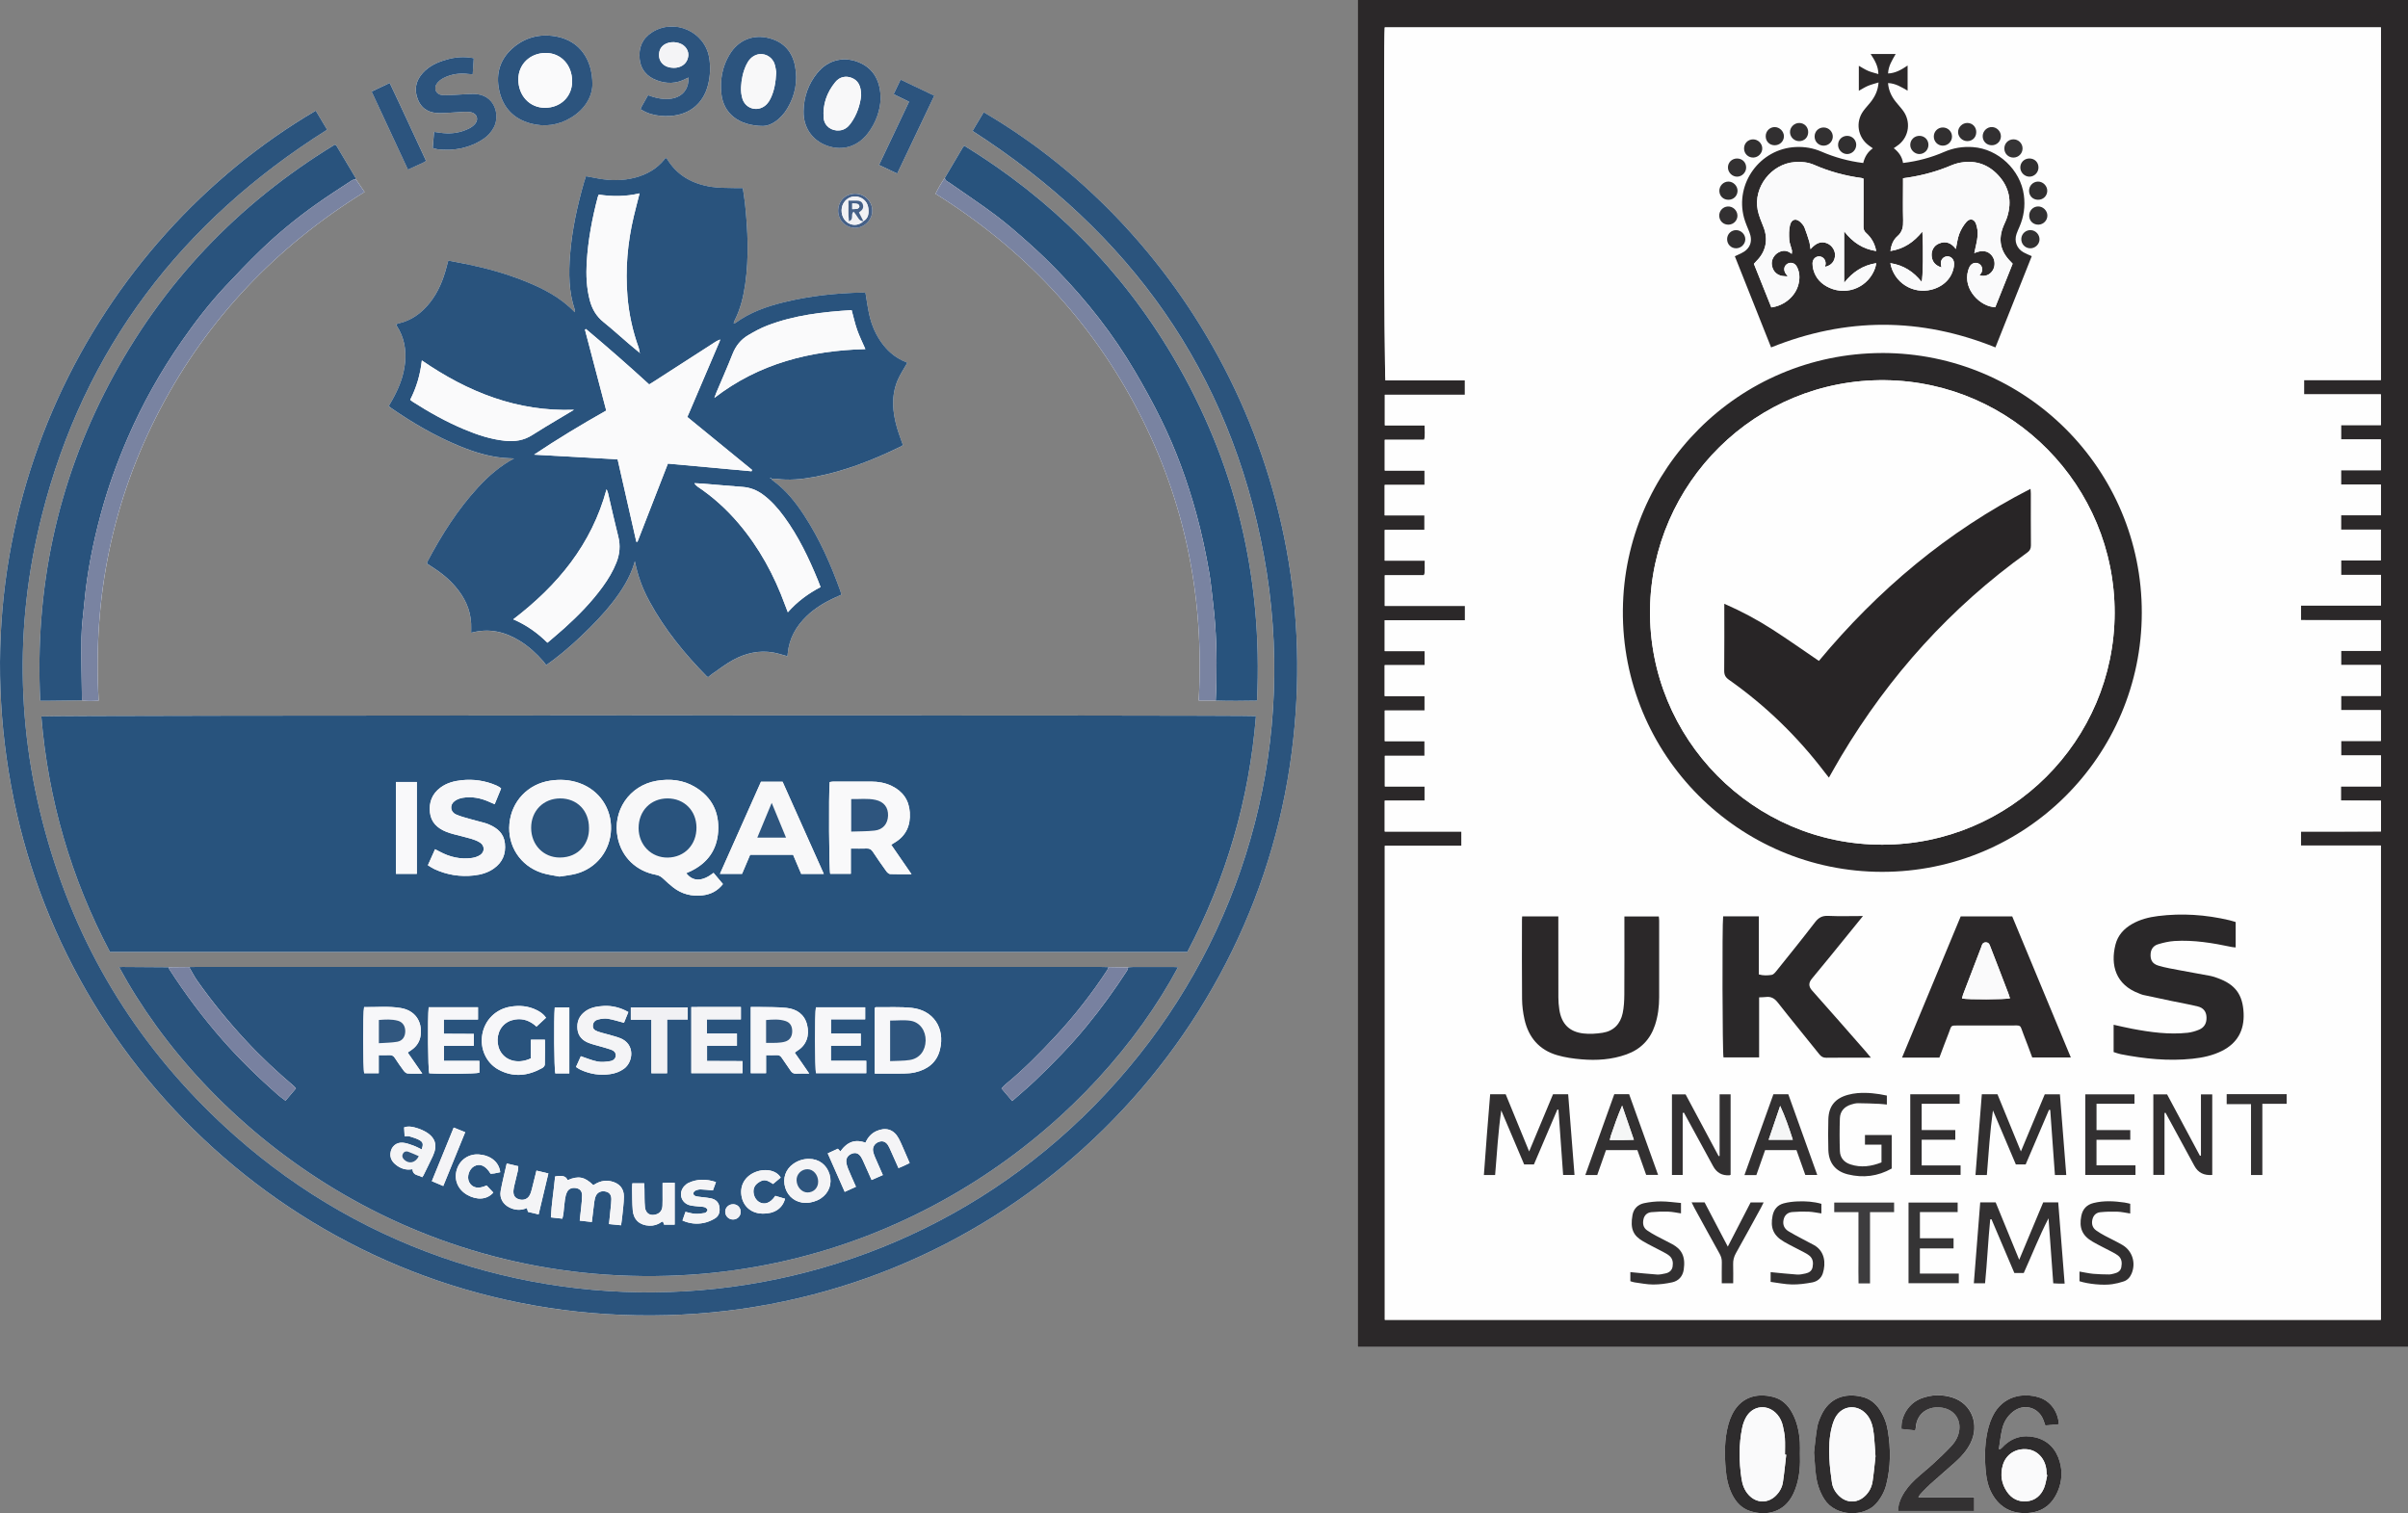<?xml version="1.0" encoding="UTF-8"?><svg id="Layer_2" xmlns="http://www.w3.org/2000/svg" viewBox="0 0 1018.07 639.86"><rect x="0" y="0" width="1018.07" height="639.86" fill="#808080" stroke="none"/><defs><style>.cls-1{fill:#2a2829;}.cls-2{fill:#29537d;}.cls-3{fill:#456087;}.cls-4{fill:#3d3c3e;}.cls-5{fill:#f8f8f9;}.cls-6{fill:#f9f9fa;}.cls-7{fill:#f7f7f9;}.cls-8{fill:#2c292a;}.cls-9{fill:#f4f4f6;}.cls-10{fill:#f5f6f6;}.cls-11{fill:#2b2829;}.cls-12{fill:#2e2c2d;}.cls-13{fill:#323031;}.cls-14{fill:#28537d;}.cls-15{fill:#f1f1f4;}.cls-16{fill:#fafafb;}.cls-17{fill:#31577f;}.cls-18{fill:#353435;}.cls-19{fill:#282526;}.cls-20{fill:#312f30;}.cls-21{fill:#7983a1;}.cls-22{fill:#333132;}.cls-23{fill:#7881a0;}.cls-24{fill:#2c547e;}.cls-25{fill:#2b547d;}.cls-26{fill:#2e557e;}.cls-27{fill:#fefefe;}</style></defs><g id="ISO_9001"><g><path class="cls-27" d="M513.98,296.21c5.8,.19,11.6,.14,17.47,.03,2.47-52.26-9.08-100.78-35.61-145.56-21.93-37.02-51.48-66.58-88.15-89.07-.33,.38-.52,.55-.64,.75-2.52,4.26-5.04,8.53-7.56,12.8-1.49,2.13-2.8,4.36-3.97,6.77,36.89,23.04,65.62,53.4,85.62,91.79,19.99,38.36,28.1,79.31,25.64,122.49h7.19Zm-479.33-.06c2.28,.41,4.54,.26,7.07,.12-2.48-43.59,5.75-84.68,25.95-123.17,20.23-38.55,49.29-68.9,86.47-91.93-1.33-1.94-2.53-3.69-3.72-5.43-.05-.23-.05-.5-.17-.69-2.69-4.53-5.39-9.06-8.1-13.58-.07-.11-.27-.13-.63-.29-41.03,25.06-73.11,58.73-95.53,101.42-21.93,41.78-31.27,86.36-28.98,133.72,1.38,0,2.56,.01,3.75,0,4.63-.05,9.26-.11,13.89-.17Zm291.48-93.66c.7,0,1.41-.1,2.1,0,5.38,.71,10.7,.2,15.98-.79,12.83-2.4,24.84-7.14,36.52-12.83,.35-.17,.67-.4,1.02-.61-.88-2.56-1.84-5.01-2.56-7.53-1.88-6.6-2.44-13.25,.24-19.75,1.07-2.61,2.72-4.98,4.17-7.56-.14-.07-.47-.26-.83-.4-3.73-1.49-6.76-3.9-9.25-7.03-3.1-3.89-5.03-8.35-6.07-13.17-.64-2.95-1.03-5.95-1.55-9.01-.41-.03-.8-.1-1.19-.09-11.22,.23-22.34,1.4-33.25,4.08-7.33,1.8-14.4,4.29-20.59,8.81-.13,.1-.39,.03-.72,.05,.16-.43,.23-.74,.37-1,2.52-4.9,3.78-10.18,4.55-15.58,1.62-11.33,1.09-22.66-.1-33.98-.23-2.2-.62-4.38-.93-6.55-1.03,0-1.82,.03-2.61,0-3.51-.14-7.06,.02-10.52-.5-8.01-1.21-14.71-4.75-18.99-11.99-.05-.09-.24-.1-.62-.25-.11,.18-.26,.47-.46,.71-3.22,3.91-7.4,6.29-12.23,7.58-5.19,1.38-10.44,1.34-15.7,.4-1.7-.31-3.4-.64-5.17-.97-.31,.94-.58,1.68-.8,2.44-2.91,10.08-5.12,20.3-5.93,30.78-.61,7.86-.57,15.66,2,23.25,.07,.22,0,.48,0,1.05-6.03-6.28-13.27-9.98-20.87-13.05-7.95-3.21-16.18-5.5-24.56-7.25-2.64-.55-5.29-1.02-8.06-1.55-.26,.99-.47,1.74-.67,2.5-1.44,5.54-3.53,10.79-7.13,15.32-3.48,4.38-7.77,7.56-13.34,8.79-.29,.06-.55,.24-.86,.37,.12,.32,.17,.55,.29,.74,3.08,4.77,4.02,10,3.43,15.6-.6,5.77-2.76,10.97-5.58,15.94-.42,.75-.86,1.49-1.3,2.25,.36,.31,.58,.54,.84,.72,9.23,6.38,18.88,12.02,29.28,16.29,5.87,2.41,11.88,4.28,18.22,4.89,1.53,.15,3.07,.18,4.61,.26-5.94,3.21-10.86,7.48-15.3,12.33-8.54,9.33-15.26,19.9-21.16,31.03-.17,.32-.23,.71-.35,1.09,.87,.56,1.6,1.04,2.33,1.51,3.6,2.29,6.88,4.95,9.67,8.19,3.86,4.48,6.37,9.57,6.68,15.57,.07,1.31,.01,2.62,.01,3.99,7.56-2.08,14.36-.44,20.75,3.54,3.7,2.31,6.87,5.23,9.73,8.49,.46,.53,.84,1.13,1.21,1.62,8.23-5.43,21.38-17.83,27.99-26.36,3.94-5.08,7.4-10.43,9.28-16.66,.09-.3,.16-.6,.23-.91,1.33,6.18,2.95,10.98,6.13,16.89,6.43,11.93,14.94,22.29,24.4,31.91,.1,.1,.29,.11,.54,.2,.5-.41,1.02-.91,1.6-1.3,2.9-1.98,5.69-4.17,8.75-5.85,5.3-2.9,11.02-4.29,17.11-3.23,1.99,.35,3.93,1.02,6,1.57,.05-.47,.1-.86,.14-1.25,.59-6.27,3.49-11.38,7.96-15.69,3.61-3.49,7.87-5.99,12.42-8.04,.71-.32,1.43-.64,2.24-1-.13-.58-.18-1.05-.34-1.48-4.02-11.24-8.82-22.13-15.38-32.15-3.7-5.65-7.88-10.88-13.45-14.85-.16-.12-.22-.37-.33-.57l-.05,.05Zm150.84,206.58c-2.76-.05-5.53-.09-8.29-.14-.96-.02-1.92-.06-2.88-.06-127.82,0-255.64,0-383.46,0-.8,0-1.6,.03-2.4,.04-2.91,.03-5.82,.06-8.73,.09-6.48-.04-12.95-.09-19.43-.13-.45,0-.91,.05-1.42,.08,36.35,67.13,119.92,133.75,231.76,130.53,102.91-2.97,181.36-66.09,215.92-130.51-.76-.03-1.45-.09-2.13-.09-5.52,0-11.04-.01-16.56,0-.79,0-1.58,.13-2.38,.19Zm-430.47-6.52H501.97c16.5-31.27,26.18-64.5,29.03-99.74-2.93-.5-511.71-.37-513.53,.13,2.89,35.16,12.54,68.35,29.03,99.61ZM573.99,0V569.54h444.08V0h-444.08Zm-162.82,55.38c66.42,42.75,108.88,101.71,123.18,179.54,14.29,77.78-7.05,153.67-52.62,211.01-96.44,121.37-271.26,132.86-382.34,34.4-36.93-32.74-63.12-72.58-77.71-119.8-14.55-47.08-16.07-94.75-4.01-142.49,17.87-70.71,59.16-124.44,120.62-163.19-1.64-2.74-3.22-5.4-4.8-8.05C39.99,101.77-21.63,217.31,7.11,344.09c27.31,120.47,137.76,215.78,274.92,212.02,137.09-3.75,244.5-106.91,263.28-232.23,17.86-119.18-42.59-225.65-129.42-276.41-1.58,2.66-3.16,5.31-4.72,7.92Zm-160.71-19.66c0-10.95-5.66-18.26-14.66-20.17-6.65-1.41-12.93-.15-18.3,4.15-5.98,4.8-8.07,11.18-6.43,18.62,1.58,7.16,6.06,11.89,13.13,13.84,6.05,1.67,11.93,.81,17.29-2.46,5.8-3.54,8.85-8.81,8.97-13.98ZM870.46,602.22c-.34-5.36-3.58-9.82-8.42-11.34-6.66-2.08-15.35-.75-19.62,8.04-.69,1.43-1.26,2.94-1.67,4.47-1.58,5.86-1.77,11.83-1.27,17.84,.3,3.59,.92,7.16,2.69,10.36,3.33,6.01,8.57,8.63,15.32,8.16,6.21-.43,10.34-3.81,12.65-9.49,1.62-3.99,1.85-8.12,.68-12.22-1.52-5.3-4.95-9-10.37-10.27-5.25-1.23-9.97,.1-13.77,4.14-.34,.36-.73,.66-1.1,.99l-.49-.21c.47-2.9,.77-5.84,1.46-8.69,.69-2.84,2.24-5.29,4.59-7.12,4.56-3.55,10.73-1.84,12.77,3.54,.28,.74,.53,1.48,.83,2.31,1.9-.17,3.71-.33,5.72-.5ZM273.99,40.25c-.92,1.64-1.87,3.3-2.79,4.97-.15,.27-.21,.58-.37,1.03,.82,.43,1.57,.86,2.36,1.22,2.52,1.14,5.21,1.54,7.94,1.62,10.03,.28,16.3-5.26,18.26-13.36,.92-3.78,1.09-7.57,.43-11.41-1.89-11.02-14.73-16.68-24.18-10.63-4.13,2.65-5.71,6.56-5.2,11.33,.47,4.42,3.07,7.33,7.08,8.89,4.21,1.63,8.44,1.57,12.51-.64,.33-.18,.7-.3,1.08-.47,.19,8.1-7.16,11.31-17.12,7.46Zm48.68,13.03c3.06,0,7.33-2.61,10.2-7.4,3.32-5.54,4.47-11.62,3.26-17.96-1.14-5.97-4.67-10.06-10.67-11.69-6.96-1.9-13.33,.65-17.05,6.9-3.04,5.1-4.05,10.69-3.41,16.58,.87,8,6.97,13.48,17.67,13.58Zm49.64-11.34c.02-7.61-2.93-12.62-8.26-15.18-6.7-3.22-13.81-1.72-18.53,4.09-3.8,4.68-5.68,10.17-5.79,16.15-.12,7.05,3.78,12.49,10.16,14.67,6.41,2.2,12.72,.28,17.03-5.34,3.5-4.57,5.18-9.83,5.38-14.4Zm388.69,572.89c0-1.68,.09-3.36-.02-5.03-.29-4.42-1.17-8.7-3.36-12.61-1.78-3.2-4.3-5.58-7.91-6.51-7.57-1.94-14.04,.49-17.45,7.55-.62,1.28-1.14,2.64-1.51,4.02-1.7,6.25-1.69,12.63-1.13,19.02,.32,3.68,1.04,7.27,2.7,10.61,1.62,3.26,3.95,5.85,7.49,7.01,7.01,2.32,14.74,.62,18.48-7.45,.53-1.15,.99-2.35,1.35-3.57,1.25-4.26,1.54-8.63,1.37-13.04Zm5.95-.68c.31,3.71,.46,6.66,.82,9.59,.45,3.59,1.53,6.99,3.49,10.09,4.92,7.81,17.14,7.53,21.99,1.9,2.03-2.35,3.49-4.97,4.24-7.94,1.92-7.54,1.92-15.17,.68-22.81-.52-3.18-1.63-6.16-3.4-8.88-1.77-2.71-4.16-4.65-7.32-5.44-7.46-1.87-14.02,.48-17.39,7.66-.77,1.65-1.49,3.4-1.78,5.18-.63,3.76-.96,7.58-1.33,10.66Zm35.68,24.73h32.07v-5.79h-23.63c.48-.73,.69-1.15,.99-1.47,1.33-1.38,2.62-2.8,4.05-4.08,3.57-3.2,7.24-6.29,10.8-9.52,2.49-2.26,4.72-4.78,6.24-7.84,3.87-7.82,.52-16.57-7.47-19.21-4.46-1.48-9-1.35-13.4,.32-5.17,1.96-8.63,7.38-8.33,12.9l5.83,.61c.1-.5,.18-.71,.19-.94,.42-7.4,6.92-9.95,12.46-8.36,4.07,1.17,6.44,4.73,5.99,8.92-.3,2.74-1.58,5.07-3.39,7.01-2.45,2.62-5.08,5.09-7.72,7.53-2.41,2.22-4.99,4.25-7.41,6.47-2.37,2.17-4.41,4.63-5.86,7.53-.89,1.79-1.58,3.65-1.39,5.92ZM200.3,24.63c-4.15-.84-7.92-.47-11.66,.61-3.74,1.08-7.22,2.64-9.89,5.59-3.1,3.42-3.79,7.3-1.97,11.55,1.74,4.07,5.15,5.51,9.29,5.46,3.27-.04,6.54-.39,9.81-.53,1.11-.05,2.26-.06,3.33,.19,2.38,.54,3.23,2.9,1.69,4.81-.67,.84-1.64,1.54-2.62,2.03-3.44,1.72-7.11,2.33-10.94,1.95-1.23-.12-2.45-.33-3.84-.52-.2,2.39-.37,4.59-.56,6.83,.89,.23,1.49,.47,2.11,.54,6.99,.76,13.54-.49,19.43-4.47,1.81-1.22,3.22-2.84,4.27-4.78,2.77-5.16,.43-14.09-8.44-14.16-2.47-.02-4.94,.25-7.42,.35-1.99,.08-4,.27-5.98,.12-2.48-.19-3.7-2.69-2.3-4.75,.68-1,1.77-1.87,2.86-2.43,3.36-1.72,6.98-2.2,10.72-1.7,.51,.07,1.04,.07,1.65,.1,.15-2.32,.29-4.46,.44-6.78Zm194.7,15.83c-4.83-2.3-9.48-4.51-14.25-6.78-1.04,2.18-1.95,4.09-2.94,6.15,2.25,1.1,4.3,2.1,6.52,3.19-4.27,8.99-8.45,17.81-12.69,26.74,2.68,1.27,5.1,2.42,7.68,3.64,5.26-11.04,10.43-21.9,15.67-32.93Zm-214.84,27.6c-5.17-11.02-10.14-22-15.39-32.98-2.73,1.3-5.15,2.44-7.65,3.62,5.18,11.13,10.24,22.01,15.36,33.02,2.29-1.05,4.31-1.97,6.33-2.91,.42-.19,.8-.45,1.36-.76Zm174.19,21.01c-.01,3.98,3.09,7.19,7.04,7.26,3.98,.08,7.38-3.25,7.4-7.24,.02-3.92-3.18-7.15-7.13-7.2-4.17-.05-7.29,3.02-7.31,7.17Z"/><path class="cls-14" d="M46.5,402.54c-16.49-31.26-26.14-64.45-29.03-99.61,1.83-.5,510.61-.62,513.53-.13-2.86,35.24-12.54,68.47-29.03,99.74H46.5Zm243.63-33.34c.74-.33,1.47-.63,2.18-.98,6.86-3.41,10.79-8.88,11.3-16.57,.55-8.24-2.68-14.66-9.81-18.91-5.02-2.99-10.52-3.55-16.23-2.58-11.47,1.96-18.78,12.69-16.42,24.09,1.69,8.16,7.75,14.07,16.21,15.65,1.28,.24,2.17,.8,3.06,1.65,1.33,1.27,2.7,2.5,4.14,3.63,3.64,2.87,7.83,3.92,12.39,3.41,3.45-.38,6.39-1.82,8.68-4.78-1.35-1.62-2.66-3.18-3.96-4.73-4.84,3.76-8.74,3.76-11.56,.12Zm-53.65,1.45c2.55-.43,4.88-.62,7.1-1.22,8.67-2.34,14.5-9.85,14.75-18.8,.25-8.89-5.02-16.57-13.43-19.54-4-1.41-8.09-1.64-12.28-1.01-9.4,1.43-16.36,8.73-17.24,18.2-.87,9.36,4.57,17.78,13.6,20.76,2.47,.82,5.12,1.1,7.51,1.6Zm123.24-11.86c2.49,0,4.63,.06,6.78-.02,1.19-.05,1.88,.4,2.52,1.38,1.84,2.8,3.77,5.55,5.73,8.27,.38,.52,1.05,1.13,1.62,1.15,2.84,.12,5.69,.05,8.99,.05l-8.59-12.45c.64-.4,1.04-.65,1.45-.89,4.84-2.88,6.77-7.26,6.43-12.72-.33-5.24-2.96-9-7.69-11.27-2.71-1.3-5.61-1.81-8.6-1.82-5.35,0-10.7,0-16.06,0-.52,0-1.04,.14-1.53,.2-.46,5.55-.26,37.12,.22,38.8h8.72v-10.7Zm-37.99-28.26c-5.79,12.99-11.52,25.87-17.36,38.97h9.34c1.18-2.78,2.32-5.48,3.43-8.08h18.16c1.18,2.78,2.32,5.48,3.43,8.09h9.55c-5.88-13.14-11.66-26.08-17.43-38.98h-9.12Zm-109.87,2.84c-.34-.28-.51-.45-.71-.57-.41-.24-.83-.48-1.27-.67-4.72-2.05-9.63-2.77-14.75-2.23-3.23,.34-6.29,1.17-8.93,3.14-3.52,2.63-4.91,6.23-4.42,10.51,.47,4.19,3.17,6.65,6.88,8.15,1.03,.42,2.11,.74,3.19,1.03,2.47,.67,4.96,1.22,7.41,1.95,1.29,.38,2.6,.87,3.71,1.6,1.98,1.3,2.04,3.88,.09,5.21-1.01,.69-2.31,1.12-3.53,1.29-4.83,.67-9.36-.38-13.63-2.68-.6-.32-1.21-.63-1.96-1.02-1.04,2.34-2,4.49-3.03,6.78,1.06,.63,1.9,1.24,2.83,1.66,5.27,2.42,10.8,3.3,16.58,2.66,3.07-.34,5.96-1.16,8.5-2.97,3.65-2.6,5.13-6.17,4.65-10.61-.45-4.18-3.16-6.44-6.72-7.98-.66-.28-1.34-.52-2.03-.71-1.92-.53-3.86-.99-5.78-1.55-2.06-.6-4.19-1.1-6.14-1.98-2.45-1.09-2.75-4.01-.61-5.64,.96-.74,2.27-1.21,3.48-1.41,3.81-.62,7.47,.08,10.98,1.63,.78,.34,1.56,.68,2.49,1.09,.94-2.29,1.81-4.41,2.74-6.68Zm-35.63-2.72h-8.83v38.84h8.83v-38.84Z"/><path class="cls-2" d="M79.94,408.91c.8-.02,1.6-.04,2.4-.04,127.82,0,255.64,0,383.46,0,.96,0,1.92,.04,2.88,.06-.18,.43-.31,.9-.56,1.29-6.54,9.97-13.86,19.34-21.97,28.05-6.64,7.13-13.49,14.07-21.05,20.26-.59,.48-1.06,1.09-1.66,1.71,1.58,1.87,3.01,3.54,4.51,5.31,3.35-2.98,6.6-5.68,9.66-8.6,7.68-7.34,15.11-14.92,21.86-23.16,6.13-7.48,11.79-15.29,17.05-23.41,.25-.38,.31-.88,.46-1.32,.79-.07,1.58-.19,2.38-.19,5.52-.02,11.04-.01,16.56,0,.69,0,1.38,.06,2.13,.09-34.56,64.43-113.01,127.55-215.92,130.51-111.84,3.22-195.41-63.4-231.76-130.53,.51-.03,.97-.08,1.42-.08,6.48,.04,12.95,.08,19.43,.13,.13,.29,.22,.6,.39,.86,6.76,10.48,14.2,20.44,22.44,29.82,7.29,8.3,15.19,15.96,23.46,23.26,.94,.83,1.98,1.53,3.2,2.47,1.55-1.83,2.97-3.5,4.39-5.18-.36-.42-.54-.7-.77-.9-7.18-6.11-14.07-12.51-20.48-19.45-7.34-7.93-14.15-16.26-20.38-25.06-1.32-1.86-2.35-3.93-3.51-5.91Zm289.91,45.04c4.26,0,8.24,.04,12.23-.02,1.59-.03,3.21-.13,4.75-.48,5.29-1.21,9.22-4.16,10.56-9.59,2.29-9.27-2.92-16.72-11.85-17.68-5.05-.54-10.19-.23-15.3-.29-.12,0-.24,.19-.39,.32v27.74Zm-27.72,0c-1.2-1.75-2.13-3.12-3.07-4.47-1-1.44-2-2.87-3.06-4.38,.49-.35,.85-.65,1.25-.9,3.65-2.26,5.14-6.3,3.98-10.9-1.11-4.44-4.43-6.64-8.68-7.11-4.03-.44-8.13-.29-12.2-.39-.94-.02-1.87,0-2.93,0v27.99h6.47v-7.62c1.67,0,3.11,.06,4.54-.02,1.02-.05,1.61,.38,2.14,1.19,1.18,1.8,2.48,3.53,3.66,5.34,.57,.88,1.2,1.36,2.32,1.3,1.67-.1,3.35-.02,5.6-.02Zm-188.2-28.12c-.55,2.49-.47,26.29,.05,27.99h6.14v-7.65c1.66,0,3.08,.06,4.5-.02,1.09-.06,1.77,.36,2.35,1.26,1.17,1.81,2.4,3.58,3.69,5.31,.39,.52,1.04,1.13,1.61,1.18,1.93,.15,3.88,.06,6.26,.06-2.23-3.21-4.16-6-6.16-8.89,.71-.49,1.3-.87,1.87-1.29,2.03-1.49,3.26-3.48,3.59-5.98,.79-6.02-2.46-10.58-8.45-11.57-5.13-.85-10.32-.3-15.45-.38Zm157.64,16.35v-5.13h-12.68v-6h14.35v-5.26c-7.14,.02-14.06-.03-20.96,.03v27.96h21.63v-5.1c-5.09-.08-10.07,.03-14.98-.06v-6.44h12.65Zm33.38-16.25c-.53,2.35-.46,26.18,.06,27.86h21.23v-5.24h-14.95v-6.39h12.62v-5.12h-12.59v-6.03h14.46v-5.08h-20.83Zm-120.51,21.59c-4.79,2.28-9.78,1.33-12.37-2.18-2.4-3.26-2.23-8.36,.37-11.38,1.43-1.66,3.28-2.54,5.38-2.88,3.46-.56,6.41,.64,9,3,1.42-1.32,2.7-2.5,4.04-3.75-1.05-1.54-2.44-2.46-3.93-3.21-3.56-1.79-7.33-2.1-11.21-1.44-6.13,1.04-10.73,5.6-11.81,11.69-1.06,6.01,1.6,12.05,6.86,14.91,6.24,3.4,12.46,2.68,18.5-.69,.48-.27,1.06-.93,1.07-1.42,.09-3.5,.05-7,.05-10.54h-5.94v7.89Zm-43.21-21.61c-.49,4.6-.29,26.28,.23,27.92,5.18,.39,19.47,.23,21.2-.24v-5.02h-14.96v-6.37h12.62v-5.03c-4.33-.07-8.52,.03-12.68-.06v-6.02h14.45v-5.18h-20.85Zm62.28,25.23c.72,.45,1.29,.89,1.92,1.18,4.02,1.84,8.22,2.53,12.62,1.86,2.09-.32,4.01-1.01,5.74-2.25,3.96-2.85,4.87-10.51-1.67-12.99-1.86-.71-3.82-1.16-5.73-1.72-1.23-.36-2.48-.62-3.68-1.06-1.62-.59-2.12-1.32-2.03-2.59,.1-1.41,1.04-2.21,2.25-2.49,1.3-.3,2.72-.54,4.02-.33,2.25,.36,4.43,1.09,6.87,1.72,.58-1.42,1.22-3,1.84-4.53-3.11-1.84-6.97-2.8-10.36-2.59-2.82,.17-5.58,.59-7.93,2.34-2.53,1.89-3.57,4.46-3.21,7.56,.34,2.93,2.16,4.75,4.8,5.76,1.64,.62,3.36,1.02,5.04,1.51,1.45,.43,2.93,.8,4.35,1.31,1.09,.39,1.99,1.08,2.01,2.41,0,1.09-.79,2.18-2.27,2.43-1.78,.3-3.69,.52-5.43,.19-2.37-.45-4.64-1.45-7.08-2.25-.63,1.4-1.31,2.9-2.04,4.53Zm6.71,65.58c.36-3.02,.66-5.79,1.04-8.56,.12-.86,.3-1.75,.66-2.53,.75-1.61,2.44-2.25,4.27-1.78,1.49,.38,2.27,1.39,2.28,3.21,0,1.19-.16,2.39-.28,3.58-.22,2.27-.47,4.53-.71,6.94,1.87,.18,3.42,.34,5.1,.5,.18-1.39,.37-2.56,.49-3.73,.27-2.78,.67-5.57,.71-8.36,.04-3.54-2.03-5.75-5.51-6.52-2.77-.61-5.19,.17-7.41,1.67-3.7-3.59-6.32-4.09-10.88-2.14-.75-1.69-2.06-2.09-5.29-1.56-.52,5.72-1.5,11.43-1.78,17.31,1.75,.2,3.23,.36,4.85,.54,.17-.79,.37-1.47,.45-2.16,.24-1.98,.36-3.98,.65-5.96,.16-1.09,.41-2.22,.9-3.19,.75-1.49,2.4-2,4.16-1.54,1.39,.36,2.17,1.33,2.17,3.04,0,1.51-.17,3.03-.32,4.54-.19,1.97-.43,3.94-.67,6.1,1.72,.2,3.29,.37,5.14,.58Zm118.27-17.78c1.74-.76,3.18-1.4,4.76-2.09-1.14-2.6-2.22-4.98-3.24-7.39-.37-.88-.73-1.79-.89-2.72-.31-1.73,.73-3.32,2.43-3.92,1.59-.56,2.92-.11,3.9,1.43,.47,.74,.8,1.56,1.16,2.36,1.07,2.38,2.13,4.78,3.26,7.31,.91-.39,1.62-.69,2.33-1.01,.78-.36,1.55-.74,2.39-1.14-.72-1.66-1.34-3.13-1.99-4.59-.88-1.97-1.67-3.99-2.69-5.88-2.04-3.76-5.46-4.8-9.36-3.04-2.22,1-3.68,2.73-4.63,4.88-4.17-1.44-7.53-.6-10.64,3.73-.33-.38-.67-.75-1.03-1.16-1.47,.67-2.82,1.3-4.3,1.98,2.43,5.51,4.78,10.82,7.18,16.27,1.67-.76,3.16-1.43,4.75-2.16-1.19-2.7-2.32-5.16-3.35-7.67-.39-.94-.68-1.97-.74-2.98-.1-1.61,.93-2.85,2.51-3.4,1.48-.51,2.7-.08,3.7,1.4,.44,.66,.75,1.41,1.08,2.13,1.11,2.46,2.21,4.93,3.42,7.65Zm-93.1-67.76v22.64h6.64v-22.74h8.72v-5.11h-24.05v5.21h8.69Zm65.23,77.45c2.1,.02,4.58-.71,6.35-1.87,3.51-2.3,4.94-6.23,3.73-10.25-1.22-4.04-4.53-6.51-8.75-6.49-2.39,.01-4.57,.72-6.52,2.08-3.35,2.34-4.64,6.21-3.44,10.15,1.18,3.86,4.53,6.34,8.63,6.38Zm-126.4-16.67c-.91,4.07-1.89,7.85-2.57,11.68-.54,3.05,1.06,5.68,3.87,7.01,2.36,1.11,4.75,1.24,7.25,.14l.42,1.63c1.47,.35,2.91,.69,4.51,1.07,1.4-5.87,2.74-11.49,4.12-17.31-1.78-.43-3.3-.79-5.03-1.2-.68,2.74-1.28,5.28-1.94,7.8-.24,.92-.5,1.86-.96,2.68-.94,1.65-2.72,2.23-4.56,1.63-1.7-.55-2.41-1.67-2.27-3.71,.05-.71,.21-1.42,.37-2.11,.49-2.1,1.03-4.18,1.5-6.28,.13-.58,.11-1.2,.17-1.87-1.63-.39-3.08-.73-4.89-1.16Zm-35.93-5.93c-1.23-.57-2.4-1.22-3.65-1.67-1.41-.51-2.88-1.06-4.35-1.18-2.83-.23-4.94,1.66-5.23,4.47-.19,1.89,.61,3.44,2.03,4.64,2.1,1.78,4.51,2.64,7.3,2.09,.13,2.83,2.63,2.38,4.09,3.4,.25-.36,.42-.54,.52-.74,1.33-2.73,2.69-5.44,3.97-8.19,2.16-4.63,1.1-8.02-3.37-10.46-1.38-.76-2.92-1.31-4.45-1.7-1.35-.34-2.8-.53-4.31,.01l.21,3.76c.77,0,1.44-.15,2.01,.03,1.5,.47,3.08,.89,4.41,1.68,1.46,.87,1.51,1.74,.82,3.87Zm106.93,31.8v-17.74c-.97,0-1.76-.01-2.54,0-.84,.02-1.67,.07-2.57,.11,0,1.82,0,3.33,0,4.84,0,1.6,.04,3.19-.04,4.79-.08,1.74-.88,3.08-2.61,3.63-2.56,.83-4.53-.34-4.8-3.06-.25-2.53-.15-5.1-.21-7.65-.02-.84-.07-1.68-.1-2.41h-5.02c-.04,.83-.12,1.45-.1,2.08,.07,3.11,.01,6.23,.27,9.33,.34,4.01,2.93,6.32,6.93,6.51,1.9,.09,3.63-.4,5.17-1.53,.18-.13,.42-.16,.67-.25l.48,1.34h4.47Zm17.46-18.01c-4.05-1.33-7.84-1.38-11.57,.35-.63,.29-1.22,.77-1.71,1.28-2.77,2.86-1.5,7.31,2.37,8.22,1.23,.29,2.52,.34,3.79,.49,.79,.09,1.62,.05,2.36,.3,.5,.17,1.22,.76,1.21,1.14-.02,.46-.65,1.2-1.11,1.29-1.39,.27-2.83,.42-4.24,.34-1.31-.08-2.59-.51-3.98-.81-.45,1.31-.85,2.47-1.26,3.67,3.1,1.35,6.03,1.61,8.96,1.02,1.67-.34,3.36-1.04,4.81-1.94,1.82-1.13,2.17-3.07,1.79-5.09-.37-1.97-1.74-2.98-3.59-3.38-1.09-.23-2.21-.32-3.31-.46-1.03-.14-2.08-.19-3.07-.45-.43-.12-1.02-.66-1.04-1.04-.03-.42,.42-1.06,.83-1.26,.69-.34,1.52-.57,2.29-.55,1.65,.04,3.3,.26,5.19,.42,.38-1.03,.8-2.19,1.29-3.53Zm-91.2-4.17c-.48-4.21-3.9-7.04-8.81-7.49-4.39-.4-8.23,2.15-9.54,6.36-1.33,4.27,.42,8.5,4.47,10.76,4.13,2.31,8.37,1.96,10.95-1.02-.95-1.01-1.91-2.04-2.82-3.01-3.49,1.63-6.12,1.07-7.39-1.43-1.1-2.18-.05-5.49,2.12-6.68,2.47-1.35,4.88-.27,6.96,3.18,.49-.05,1.05-.07,1.59-.16,.78-.13,1.55-.32,2.47-.51Zm118.58,2.28c-1.96-3.38-7.22-4.08-11.48-2-4.07,1.99-5.96,5.93-4.98,10.32,.95,4.21,4.33,6.85,8.86,6.91,4.9,.07,8.35-2.16,9.44-6.3-1.4-.41-2.8-.82-4.12-1.21-2.07,3.11-4.68,3.98-6.97,2.52-2.09-1.34-2.99-4.71-1.59-6.78,.58-.86,1.59-1.55,2.55-2.01,1.9-.91,3.49,.27,5.05,1.25,1.12-.94,2.16-1.81,3.24-2.72Zm-89.37-44.05v-27.88h-6.16c-.42,4.87-.25,26.09,.23,27.88h5.93Zm-53.3,47.61c3.13-7.68,6.16-15.11,9.28-22.76-1.66-.66-3.16-1.27-4.86-1.95-3.11,7.64-6.15,15.07-9.24,22.66,1.58,.67,3.03,1.29,4.82,2.04Zm125.74,11.05c.05-1.81-1.23-3.24-3-3.34-1.89-.11-3.49,1.29-3.53,3.09-.04,1.86,1.44,3.38,3.28,3.37,1.8,0,3.19-1.35,3.24-3.12Z"/><path class="cls-11" d="M573.99,0h444.08V569.54h-444.08V0Zm432.65,332.52v-13.08h-16.89v-6.15h16.83v-13h-16.84v-6.06h16.85v-13.02h-16.85v-6.04h16.84v-12.95c-5.75,0-11.35,0-16.94,0-5.63,0-11.27,.02-16.86-.02v-6.2h33.85v-12.91h-16.89v-6.16h16.82v-12.99h-16.84v-6.07h16.87v-12.99h-16.87v-6.06h16.86v-13.01h-16.85v-6.08h16.86v-12.98h-32.47v-6.08h32.48V11.59h-421.16c-.52,7.14-.26,147.24,.32,149.25h33.56v6.08h-33.84v12.92h16.78c.15,2.09,.34,4.04-.12,6.12h-16.69v12.99h16.8v6.1h-16.83v12.86h16.8v6.15c-5.73,.02-11.29-.01-16.78,.02v12.98h17c-.21,2.18,.29,4.13-.39,6.2h-16.59v12.93h33.88v6.07h-33.9v13.06h16.85v5.93h-16.87v13.06h16.84v6.12h-16.81v12.94h16.79v6.22h-16.76v12.93h16.79v6.03h-16.83v13.05h32.45v6.04h-32.42v200.42h421.1v-200.55h-33.8v-5.91c11.39-.05,22.63,.04,33.85-.05v-12.98c-5.72-.08-11.35,.03-16.94-.06v-6h16.94Z"/><path class="cls-2" d="M326.18,202.44c.11,.19,.17,.45,.33,.57,5.57,3.97,9.76,9.2,13.45,14.85,6.56,10.03,11.35,20.91,15.38,32.15,.16,.43,.21,.9,.34,1.48-.81,.36-1.52,.68-2.24,1-4.55,2.05-8.8,4.55-12.42,8.04-4.46,4.31-7.36,9.42-7.96,15.69-.04,.39-.08,.78-.14,1.25-2.07-.55-4.01-1.22-6-1.57-6.09-1.06-11.81,.33-17.11,3.23-3.07,1.68-5.86,3.87-8.75,5.85-.58,.4-1.1,.89-1.6,1.3-.25-.09-.44-.1-.54-.2-9.46-9.62-17.96-19.98-24.4-31.91-3.19-5.91-4.81-10.72-6.13-16.89-.08,.3-.14,.61-.23,.91-1.88,6.23-5.34,11.58-9.28,16.66-6.61,8.53-19.75,20.93-27.99,26.36-.37-.49-.75-1.09-1.21-1.62-2.86-3.26-6.03-6.18-9.73-8.49-6.38-3.99-13.18-5.62-20.75-3.54,0-1.36,.06-2.68-.01-3.99-.31-6-2.82-11.09-6.68-15.57-2.79-3.24-6.07-5.91-9.67-8.19-.74-.47-1.47-.95-2.33-1.51,.12-.38,.18-.76,.35-1.09,5.9-11.13,12.62-21.71,21.16-31.03,4.44-4.85,9.36-9.12,15.3-12.33-1.54-.08-3.08-.11-4.61-.26-6.34-.61-12.36-2.49-18.22-4.89-10.41-4.27-20.05-9.9-29.28-16.29-.26-.18-.48-.4-.84-.72,.44-.77,.87-1.51,1.3-2.25,2.82-4.98,4.98-10.17,5.58-15.94,.58-5.6-.35-10.82-3.43-15.6-.12-.19-.17-.42-.29-.74,.31-.14,.57-.31,.86-.37,5.57-1.23,9.86-4.41,13.34-8.79,3.6-4.53,5.7-9.77,7.13-15.32,.2-.76,.4-1.51,.67-2.5,2.77,.53,5.42,1,8.06,1.55,8.38,1.75,16.61,4.04,24.56,7.25,7.6,3.07,14.84,6.76,20.87,13.05,0-.57,.06-.83,0-1.05-2.57-7.59-2.61-15.39-2-23.25,.82-10.48,3.03-20.7,5.93-30.78,.22-.76,.49-1.5,.8-2.44,1.77,.33,3.47,.66,5.17,.97,5.26,.94,10.51,.98,15.7-.4,4.83-1.29,9.01-3.67,12.23-7.58,.2-.24,.35-.53,.46-.71,.38,.15,.56,.16,.62,.25,4.29,7.24,10.98,10.78,18.99,11.99,3.45,.52,7.01,.37,10.52,.5,.79,.03,1.58,0,2.61,0,.31,2.17,.7,4.35,.93,6.55,1.19,11.32,1.71,22.65,.1,33.98-.77,5.4-2.03,10.67-4.55,15.58-.14,.27-.21,.57-.37,1,.33-.02,.59,.05,.72-.05,6.18-4.53,13.25-7.01,20.59-8.81,10.92-2.68,22.03-3.85,33.25-4.08,.39,0,.78,.06,1.19,.09,.52,3.06,.91,6.06,1.55,9.01,1.05,4.82,2.97,9.27,6.07,13.17,2.49,3.13,5.52,5.53,9.25,7.03,.35,.14,.69,.33,.83,.4-1.45,2.58-3.1,4.96-4.17,7.56-2.68,6.5-2.12,13.16-.24,19.75,.72,2.52,1.68,4.97,2.56,7.53-.34,.21-.67,.44-1.02,.61-11.67,5.69-23.69,10.43-36.52,12.83-5.28,.99-10.61,1.5-15.98,.79-.69-.09-1.4,0-2.1,0-.09-.13-.17-.26-.28-.37-.02-.02-.17,.1-.26,.16l.59,.16Zm-55.7-53.26l.29,.25v-.21l-.32,.02c-.14-.75-.18-1.53-.44-2.24-2.54-7.03-4.11-14.28-4.73-21.72-.94-11.4,.02-22.67,2.67-33.8,.75-3.14,1.58-6.26,2.46-9.72-5.91,1.39-11.61,1.38-17.25,.52-.22,.51-.34,.72-.4,.94-2.39,9.06-4.13,18.24-4.69,27.61-.33,5.45-.11,10.87,1.3,16.19,.97,3.65,2.76,6.73,5.77,9.15,3.68,2.95,7.17,6.14,10.75,9.21,1.51,1.29,3.05,2.54,4.58,3.81Zm33.48-5.41c-.49,.25-1.01,.47-1.47,.77-8.73,5.62-17.46,11.25-26.19,16.88-.58,.38-1.18,.73-1.83,1.13-8.8-8.07-17.7-15.84-26.74-23.44l-.41,.29c3,11.39,5.99,22.78,9,34.2-10.45,5.89-20.59,11.99-30.5,18.64,11.77,.66,23.54,1.32,35.31,1.98,2.65,11.67,5.28,23.26,7.91,34.85h.49c4.3-11.04,8.6-22.1,12.86-33.04,11.89,1.09,23.62,2.16,35.35,3.24l.24-.57c-9.11-7.45-18.23-14.9-27.39-22.39,.34-.77,.67-1.49,.98-2.22,4.26-9.99,8.52-19.98,12.78-29.96l.12-.59-.5,.24Zm-61.29,29.5c-23.95,.86-44.81-7.44-64.32-20.87-.65,5.99-2.28,11.44-4.92,16.64,.41,.32,.7,.59,1.03,.8,6.94,4.44,14.1,8.46,21.71,11.65,5.61,2.36,11.35,4.27,17.45,4.89,4.09,.42,7.92-.17,11.46-2.47,3.62-2.34,7.35-4.51,11.04-6.74,2.17-1.31,4.36-2.61,6.55-3.91Zm59.36-5.03c18.86-14.6,40.56-20.03,63.84-20.64-1.23-2.83-2.52-5.4-3.46-8.09-.95-2.69-1.55-5.49-2.34-8.38-12.2,.74-24.23,2.12-35.7,6.53-2.81,1.08-5.5,2.56-8.1,4.1-3.1,1.85-5.23,4.55-6.58,7.98-2.16,5.5-4.57,10.9-6.86,16.35-.3,.7-.53,1.43-.79,2.14Zm44.89,79.99c-.45-1.16-.78-2.06-1.14-2.94-3.86-9.41-8.23-18.55-14.27-26.8-2.61-3.57-5.5-6.86-9.1-9.47-2.52-1.83-5.29-2.9-8.42-3.13-5.74-.43-11.47-.95-17.2-1.42-1.06-.09-2.12-.11-3.18-.16,.4,.78,.88,1.15,1.38,1.49,6.48,4.35,12.21,9.54,17.26,15.48,8.75,10.29,15.08,21.96,19.69,34.61,.34,.92,.7,1.83,1.15,3,4.04-4.58,8.6-7.9,13.82-10.65Zm-115.46,23.54c2.43-2.09,4.83-4.07,7.13-6.14,5.95-5.36,11.54-11.06,16.25-17.56,2.3-3.18,4.33-6.51,5.77-10.18,1.42-3.6,1.76-7.2,.8-11.01-1.55-6.11-2.89-12.27-4.34-18.4-.1-.41-.29-.79-.61-1.61-6.37,23.46-20.71,40.65-39.45,55.01,5.54,2.37,10.19,5.68,14.46,9.9Z"/><path class="cls-25" d="M411.18,55.38c1.55-2.61,3.14-5.27,4.72-7.92,86.83,50.76,147.27,157.23,129.42,276.41-18.78,125.32-126.2,228.48-263.28,232.23-137.16,3.76-247.61-91.55-274.92-212.02C-21.63,217.31,39.99,101.77,133.5,46.8c1.58,2.65,3.17,5.31,4.8,8.05C76.84,93.59,35.55,147.32,17.68,218.03c-12.06,47.74-10.54,95.41,4.01,142.49,14.59,47.22,40.78,87.06,77.71,119.8,111.08,98.47,285.89,86.97,382.34-34.4,45.57-57.34,66.91-133.23,52.62-211.01-14.3-77.83-56.76-136.79-123.18-179.54Z"/><path class="cls-2" d="M34.65,296.15c-4.63,.06-9.26,.12-13.89,.17-1.18,.01-2.36,0-3.75,0-2.3-47.36,7.05-91.94,28.98-133.72,22.41-42.69,54.5-76.37,95.53-101.42,.36,.16,.56,.19,.63,.29,2.71,4.52,5.41,9.05,8.1,13.58,.12,.2,.11,.46,.17,.69-.59,.19-1.25,.26-1.74,.59-4.94,3.25-9.92,6.44-14.75,9.86-8.42,5.96-16.41,12.49-23.82,19.66-5.11,4.95-10.03,10.1-14.89,15.29-6.73,7.18-12.71,14.99-18.33,23.06-8.98,12.89-16.64,26.52-22.89,40.95-4.58,10.57-8.47,21.39-11.45,32.51-3.23,12.03-5.66,24.22-6.83,36.64-.48,5.08-1.2,10.16-1.28,15.25-.14,8.86,.13,17.73,.23,26.6Z"/><path class="cls-14" d="M399.49,75.17c2.52-4.27,5.03-8.53,7.56-12.8,.12-.2,.3-.36,.64-.75,36.67,22.49,66.22,52.05,88.15,89.07,26.53,44.78,38.08,93.3,35.61,145.56-5.87,.11-11.67,.16-17.47-.03,.1-2.54,.24-5.09,.29-7.63,.21-11.1-.01-22.19-1.36-33.22-.53-4.35-.89-8.72-1.63-13.04-1.46-8.48-3.24-16.9-5.52-25.21-3.74-13.67-8.58-26.93-14.82-39.64-3.44-7.02-7.23-13.88-11.2-20.62-9.16-15.55-20.22-29.68-32.81-42.6-3.73-3.83-7.58-7.56-11.57-11.13-4.64-4.14-9.33-8.27-14.29-12.01-6.44-4.84-13.18-9.29-19.78-13.92-.75-.53-1.82-.8-1.8-2.03Z"/><path class="cls-21" d="M34.65,296.15c-.1-8.87-.37-17.74-.23-26.6,.08-5.09,.81-10.17,1.28-15.25,1.16-12.42,3.6-24.61,6.83-36.64,2.98-11.12,6.88-21.94,11.45-32.51,6.25-14.43,13.91-28.06,22.89-40.95,5.62-8.07,11.6-15.87,18.33-23.06,4.86-5.19,9.78-10.34,14.89-15.29,7.41-7.18,15.4-13.7,23.82-19.66,4.83-3.41,9.81-6.6,14.75-9.86,.5-.33,1.16-.4,1.74-.59,1.2,1.74,2.39,3.49,3.72,5.43-37.18,23.03-66.24,53.38-86.47,91.93-20.2,38.49-28.43,79.58-25.95,123.17-2.53,.14-4.8,.29-7.07-.12Z"/><path class="cls-21" d="M399.49,75.17c-.02,1.23,1.05,1.5,1.8,2.03,6.6,4.63,13.34,9.07,19.78,13.92,4.97,3.74,9.65,7.86,14.29,12.01,3.99,3.56,7.84,7.29,11.57,11.13,12.58,12.93,23.64,27.06,32.81,42.6,3.97,6.74,7.76,13.6,11.2,20.62,6.24,12.71,11.08,25.97,14.82,39.64,2.28,8.32,4.06,16.73,5.52,25.21,.74,4.31,1.1,8.69,1.63,13.04,1.35,11.04,1.57,22.12,1.36,33.22-.05,2.55-.19,5.09-.29,7.63-2.3,0-4.59,0-7.19,0,2.46-43.18-5.65-84.13-25.64-122.49-20-38.39-48.74-68.75-85.62-91.79,1.17-2.41,2.47-4.64,3.97-6.77Z"/><path class="cls-24" d="M250.47,35.73c-.11,5.17-3.16,10.44-8.97,13.98-5.36,3.27-11.24,4.12-17.29,2.46-7.08-1.95-11.55-6.68-13.13-13.84-1.64-7.43,.46-13.82,6.43-18.62,5.36-4.3,11.65-5.56,18.3-4.15,9,1.91,14.66,9.22,14.66,20.17Zm-20.04,9.85c6.65-.02,11.49-4.78,11.47-11.25-.03-6.87-4.73-11.92-11.12-11.94-6.62-.02-11.61,4.75-11.63,11.14-.03,6.91,4.81,12.07,11.28,12.05Z"/><path class="cls-12" d="M870.46,602.22c-2.01,.18-3.82,.34-5.72,.5-.29-.83-.55-1.57-.83-2.31-2.04-5.38-8.21-7.1-12.77-3.54-2.36,1.84-3.9,4.29-4.59,7.12-.7,2.85-.99,5.79-1.46,8.69l.49,.21c.37-.33,.76-.63,1.1-.99,3.79-4.04,8.52-5.37,13.77-4.14,5.42,1.27,8.85,4.98,10.37,10.27,1.18,4.1,.95,8.23-.68,12.22-2.31,5.68-6.44,9.06-12.65,9.49-6.76,.47-11.99-2.15-15.32-8.16-1.78-3.2-2.4-6.77-2.69-10.36-.5-6-.31-11.98,1.27-17.84,.41-1.53,.98-3.05,1.67-4.47,4.27-8.79,12.96-10.12,19.62-8.04,4.84,1.51,8.08,5.98,8.42,11.34Zm-4.91,21.49l-.25-.07c-.05-.8-.05-1.6-.15-2.39-.6-4.64-3.9-8.05-8.12-8.44-4.86-.45-8.95,2.16-10.27,6.76-1.14,3.97-.57,7.78,1.77,11.2,1.94,2.84,4.76,4.3,8.2,4.05,3.58-.27,6.09-2.36,7.45-5.6,.72-1.73,.94-3.67,1.38-5.51Z"/><path class="cls-24" d="M273.99,40.25c9.96,3.85,17.31,.65,17.12-7.46-.39,.17-.75,.29-1.08,.47-4.07,2.21-8.3,2.27-12.51,.64-4.01-1.55-6.61-4.47-7.08-8.89-.51-4.77,1.07-8.68,5.2-11.33,9.45-6.06,22.29-.39,24.18,10.63,.66,3.84,.48,7.64-.43,11.41-1.96,8.09-8.23,13.63-18.26,13.36-2.73-.08-5.42-.48-7.94-1.62-.79-.35-1.54-.79-2.36-1.22,.16-.45,.22-.76,.37-1.03,.92-1.67,1.87-3.33,2.79-4.97Zm10.82-11.56c2.82,.03,5.09-1.4,5.87-3.68,.69-2,.31-3.8-1.14-5.32-1.67-1.77-5.13-2.38-7.62-1.37-1.94,.79-3.08,2.22-3.27,4.34-.32,3.51,2.22,5.99,6.15,6.03Z"/><path class="cls-24" d="M322.67,53.28c-10.7-.1-16.8-5.58-17.67-13.58-.64-5.88,.36-11.48,3.41-16.58,3.73-6.25,10.09-8.79,17.05-6.9,5.99,1.63,9.52,5.72,10.67,11.69,1.22,6.34,.06,12.42-3.26,17.96-2.87,4.79-7.14,7.4-10.2,7.4Zm5.51-22.72c-.15-.75-.25-2.29-.76-3.68-1.13-3.12-4.58-4.75-7.57-3.71-2.09,.73-3.39,2.3-4.31,4.23-1.43,2.99-2.07,6.2-2.23,9.47-.08,1.64,.11,3.37,.6,4.93,1.11,3.5,4.85,5.14,8.07,3.76,1.78-.76,2.94-2.14,3.76-3.84,1.6-3.28,2.22-6.79,2.44-11.16Z"/><path class="cls-24" d="M372.31,41.95c-.2,4.57-1.88,9.83-5.38,14.4-4.31,5.62-10.62,7.54-17.03,5.34-6.38-2.19-10.28-7.63-10.16-14.67,.1-5.99,1.99-11.47,5.79-16.15,4.72-5.81,11.83-7.32,18.53-4.09,5.32,2.56,8.28,7.57,8.26,15.18Zm-8.23-1.55c-.03-4.22-1.37-6.42-3.98-7.46-2.47-.98-5.08-.5-6.94,1.77-3.57,4.36-5.38,9.43-4.94,15.1,.27,3.47,3.27,5.68,6.74,5.34,1.97-.19,3.45-1.28,4.57-2.79,2.84-3.83,4.15-8.22,4.54-11.96Z"/><path class="cls-12" d="M761,614.84c.17,4.41-.11,8.78-1.37,13.04-.36,1.22-.82,2.42-1.35,3.57-3.73,8.08-11.47,9.77-18.48,7.45-3.54-1.17-5.87-3.76-7.49-7.01-1.66-3.34-2.38-6.93-2.7-10.61-.55-6.39-.57-12.77,1.13-19.02,.37-1.38,.89-2.74,1.51-4.02,3.41-7.06,9.88-9.49,17.45-7.55,3.61,.92,6.13,3.31,7.91,6.51,2.19,3.92,3.07,8.2,3.36,12.61,.11,1.67,.02,3.35,.02,5.03Zm-5.81,.27c-.18-.01-.36-.03-.53-.04,0-2.31,.1-4.63-.03-6.94-.1-1.66-.47-3.32-.81-4.95-.4-1.89-1.16-3.63-2.46-5.12-4.03-4.59-10.53-3.87-13.33,1.54-.65,1.26-1.14,2.65-1.43,4.04-1.48,7.11-1.36,14.28-.33,21.43,.38,2.62,1.22,5.11,3.13,7.12,3.3,3.48,8.07,3.55,11.46,.17,1.58-1.58,2.6-3.49,2.93-5.65,.59-3.85,.95-7.74,1.4-11.61Z"/><path class="cls-12" d="M766.94,614.17c.37-3.08,.7-6.89,1.33-10.66,.3-1.78,1.01-3.53,1.78-5.18,3.37-7.18,9.93-9.53,17.39-7.66,3.16,.79,5.55,2.73,7.32,5.44,1.77,2.71,2.88,5.7,3.4,8.88,1.24,7.64,1.24,15.27-.68,22.81-.76,2.97-2.21,5.59-4.24,7.94-4.86,5.63-17.08,5.91-21.99-1.9-1.95-3.1-3.04-6.5-3.49-10.09-.37-2.92-.51-5.88-.82-9.59Zm25.99,1.58c-.28-3.79-.4-6.75-.75-9.67-.36-3.03-1.07-5.98-3.28-8.31-3.88-4.1-9.94-3.5-12.79,1.37-.75,1.29-1.24,2.77-1.62,4.22-1.15,4.37-1.25,8.85-1.05,13.32,.15,3.41,.57,6.83,1.08,10.21,.33,2.25,1.47,4.19,3.17,5.77,3.14,2.92,7.41,2.96,10.6,.1,1.93-1.72,3.05-3.94,3.42-6.43,.56-3.78,.89-7.59,1.23-10.58Z"/><path class="cls-22" d="M802.62,638.9c-.19-2.27,.5-4.12,1.39-5.92,1.45-2.9,3.49-5.36,5.86-7.53,2.41-2.22,5-4.25,7.41-6.47,2.64-2.43,5.27-4.9,7.72-7.53,1.81-1.94,3.1-4.27,3.39-7.01,.45-4.19-1.91-7.76-5.99-8.92-5.54-1.59-12.04,.96-12.46,8.36-.01,.22-.09,.44-.19,.94l-5.83-.61c-.3-5.51,3.16-10.94,8.33-12.9,4.4-1.67,8.94-1.79,13.4-.32,7.99,2.64,11.34,11.39,7.47,19.21-1.52,3.06-3.74,5.58-6.24,7.84-3.55,3.22-7.23,6.31-10.8,9.52-1.42,1.28-2.72,2.7-4.05,4.08-.31,.32-.51,.74-.99,1.47h23.63v5.79h-32.07Z"/><path class="cls-24" d="M200.3,24.63c-.15,2.33-.29,4.46-.44,6.78-.62-.04-1.14-.03-1.65-.1-3.74-.5-7.36-.02-10.72,1.7-1.09,.56-2.18,1.42-2.86,2.43-1.4,2.06-.18,4.56,2.3,4.75,1.98,.15,3.99-.04,5.98-.12,2.47-.1,4.95-.37,7.42-.35,8.87,.07,11.21,9,8.44,14.16-1.05,1.95-2.46,3.56-4.27,4.78-5.89,3.98-12.44,5.23-19.43,4.47-.62-.07-1.22-.31-2.11-.54,.18-2.24,.36-4.44,.56-6.83,1.38,.19,2.61,.4,3.84,.52,3.83,.38,7.5-.23,10.94-1.95,.97-.49,1.94-1.19,2.62-2.03,1.54-1.92,.69-4.27-1.69-4.81-1.07-.24-2.22-.24-3.33-.19-3.27,.15-6.54,.49-9.81,.53-4.13,.05-7.54-1.38-9.29-5.46-1.82-4.25-1.13-8.13,1.97-11.55,2.67-2.94,6.15-4.51,9.89-5.59,3.73-1.08,7.5-1.44,11.66-.61Z"/><path class="cls-23" d="M79.94,408.91c1.16,1.97,2.19,4.04,3.51,5.91,6.23,8.81,13.04,17.14,20.38,25.06,6.42,6.93,13.31,13.33,20.48,19.45,.24,.2,.41,.47,.77,.9-1.43,1.68-2.84,3.35-4.39,5.18-1.21-.93-2.26-1.64-3.2-2.47-8.27-7.3-16.17-14.96-23.46-23.26-8.24-9.38-15.68-19.34-22.44-29.82-.17-.26-.26-.57-.39-.86,2.91-.03,5.82-.06,8.73-.09Z"/><path class="cls-23" d="M476.97,409.06c-.15,.44-.22,.94-.46,1.32-5.26,8.11-10.92,15.92-17.05,23.41-6.75,8.24-14.18,15.81-21.86,23.16-3.05,2.92-6.3,5.62-9.66,8.6-1.5-1.77-2.92-3.44-4.51-5.31,.59-.62,1.07-1.23,1.66-1.71,7.55-6.2,14.41-13.13,21.05-20.26,8.11-8.72,15.44-18.09,21.97-28.05,.25-.39,.38-.86,.56-1.29l8.29,.14Z"/><path class="cls-24" d="M395,40.46c-5.25,11.03-10.42,21.89-15.67,32.93-2.58-1.22-5-2.37-7.68-3.64,4.24-8.93,8.42-17.75,12.69-26.74-2.22-1.09-4.27-2.09-6.52-3.19,.98-2.05,1.9-3.97,2.94-6.15,4.78,2.27,9.43,4.48,14.25,6.78Z"/><path class="cls-24" d="M180.16,68.06c-.56,.32-.94,.57-1.36,.76-2.01,.94-4.03,1.86-6.33,2.91-5.12-11.02-10.18-21.9-15.36-33.02,2.5-1.19,4.92-2.33,7.65-3.62,5.25,10.97,10.22,21.96,15.39,32.98Z"/><path class="cls-3" d="M354.35,89.08c.01-4.15,3.13-7.22,7.31-7.17,3.95,.04,7.15,3.27,7.13,7.2-.02,3.99-3.42,7.31-7.4,7.24-3.95-.08-7.05-3.28-7.04-7.26Zm10.68,4.45c2.1-1.25,2.34-3.28,2.1-5.39-.26-2.22-1.47-3.86-3.6-4.69-2.58-1-5.41,0-6.86,2.39-1.45,2.4-1.01,5.83,.99,7.73,2.15,2.03,5.34,2,7.41-.08l-.04,.04Z"/><path class="cls-5" d="M290.14,369.21c2.82,3.64,6.72,3.65,11.56-.12,1.3,1.55,2.6,3.11,3.96,4.73-2.29,2.95-5.23,4.39-8.68,4.78-4.56,.51-8.75-.54-12.39-3.41-1.44-1.14-2.82-2.36-4.14-3.63-.89-.85-1.77-1.41-3.06-1.65-8.46-1.57-14.52-7.49-16.21-15.65-2.36-11.4,4.95-22.14,16.42-24.09,5.7-.97,11.2-.42,16.23,2.58,7.13,4.25,10.36,10.68,9.81,18.91-.51,7.69-4.45,13.15-11.3,16.57-.71,.35-1.45,.65-2.18,.98Zm-20.14-19.06c.03,7.19,5.4,12.6,12.38,12.47,7.08-.13,12.15-5.47,12.09-12.75-.06-7.14-5.19-12.28-12.24-12.27-7.12,0-12.26,5.28-12.22,12.55Z"/><path class="cls-5" d="M236.49,370.66c-2.39-.49-5.03-.78-7.51-1.6-9.03-2.98-14.47-11.4-13.6-20.76,.88-9.48,7.84-16.78,17.24-18.2,4.2-.64,8.28-.4,12.28,1.01,8.41,2.96,13.68,10.65,13.43,19.54-.25,8.95-6.08,16.46-14.75,18.8-2.22,.6-4.54,.79-7.1,1.22Zm12.52-20.5c.04-7.35-4.99-12.55-12.15-12.56-7.12-.01-12.34,5.29-12.31,12.51,.04,7.09,5.15,12.5,12.13,12.49,8.31,0,12.51-6.36,12.33-12.44Z"/><path class="cls-6" d="M359.73,358.8v10.7h-8.72c-.49-1.68-.69-33.25-.22-38.8,.48-.07,1.01-.2,1.53-.2,5.35-.02,10.7-.01,16.06,0,2.99,0,5.88,.51,8.6,1.82,4.73,2.27,7.36,6.03,7.69,11.27,.34,5.46-1.59,9.85-6.43,12.72-.41,.24-.81,.5-1.45,.89l8.59,12.45c-3.29,0-6.14,.06-8.99-.05-.56-.02-1.24-.63-1.62-1.15-1.96-2.72-3.89-5.47-5.73-8.27-.64-.97-1.34-1.42-2.52-1.38-2.14,.08-4.29,.02-6.78,.02Zm.15-7.17c3.43-.13,6.69-.06,9.92-.43,3.52-.4,5.56-2.88,5.67-6.32,.11-3.47-1.74-5.87-5.27-6.65-3.38-.75-6.78-.27-10.31-.35v13.75Z"/><path class="cls-5" d="M321.75,330.55h9.12c5.77,12.9,11.56,25.84,17.43,38.98h-9.55c-1.11-2.61-2.25-5.31-3.43-8.09h-18.16c-1.1,2.6-2.25,5.3-3.43,8.08h-9.34c5.84-13.1,11.58-25.98,17.36-38.97Zm4.51,8.93c-2.13,5.16-4.07,9.82-6.09,14.7h12.14c-2-4.86-3.92-9.52-6.06-14.7Z"/><path class="cls-7" d="M211.87,333.38c-.93,2.27-1.8,4.39-2.74,6.68-.93-.41-1.71-.74-2.49-1.09-3.51-1.55-7.18-2.25-10.98-1.63-1.21,.2-2.52,.67-3.48,1.41-2.14,1.63-1.84,4.55,.61,5.64,1.95,.87,4.07,1.37,6.14,1.98,1.91,.56,3.86,1.01,5.78,1.55,.69,.19,1.38,.43,2.03,.71,3.56,1.54,6.27,3.79,6.72,7.98,.48,4.44-.99,8.01-4.65,10.61-2.53,1.8-5.43,2.63-8.5,2.97-5.78,.64-11.3-.24-16.58-2.66-.93-.42-1.77-1.03-2.83-1.66,1.02-2.29,1.98-4.44,3.03-6.78,.75,.39,1.36,.7,1.96,1.02,4.27,2.3,8.8,3.35,13.63,2.68,1.22-.17,2.52-.61,3.53-1.29,1.95-1.32,1.9-3.91-.09-5.21-1.11-.73-2.42-1.22-3.71-1.6-2.45-.73-4.94-1.28-7.41-1.95-1.08-.29-2.15-.61-3.19-1.03-3.72-1.5-6.41-3.96-6.88-8.15-.48-4.28,.91-7.88,4.42-10.51,2.64-1.97,5.7-2.8,8.93-3.14,5.11-.54,10.03,.18,14.75,2.23,.44,.19,.86,.43,1.27,.67,.2,.12,.37,.29,.71,.57Z"/><path class="cls-6" d="M176.24,330.66v38.84h-8.83v-38.84h8.83Z"/><path class="cls-7" d="M369.85,453.95v-27.74c.15-.13,.27-.32,.39-.32,5.1,.06,10.24-.25,15.3,.29,8.93,.96,14.14,8.41,11.85,17.68-1.34,5.44-5.27,8.39-10.56,9.59-1.54,.35-3.16,.45-4.75,.48-3.98,.06-7.97,.02-12.23,.02Zm6.48-5.26c2.97-.15,5.7-.06,8.35-.48,4.09-.65,6.58-3.9,6.67-8.17,.09-4.18-2.38-7.78-6.37-8.41-2.78-.44-5.68-.08-8.65-.08v17.15Z"/><path class="cls-7" d="M342.13,453.95c-2.25,0-3.93-.07-5.6,.02-1.12,.06-1.75-.42-2.32-1.3-1.18-1.8-2.48-3.53-3.66-5.34-.53-.81-1.12-1.24-2.14-1.19-1.43,.07-2.86,.02-4.54,.02v7.62h-6.47v-27.99c1.06,0,2-.02,2.93,0,4.07,.1,8.17-.06,12.2,.39,4.26,.47,7.57,2.67,8.68,7.11,1.15,4.59-.33,8.64-3.98,10.9-.4,.24-.76,.54-1.25,.9,1.06,1.52,2.07,2.95,3.06,4.38,.94,1.36,1.87,2.72,3.07,4.47Zm-18.24-13c1.71,0,3.14,.06,4.57-.02,1.19-.07,2.41-.17,3.54-.52,1.91-.59,2.89-2.13,2.94-4.21,.05-2.27-.84-3.84-2.86-4.49-2.69-.87-5.44-.64-8.19-.41v9.64Z"/><path class="cls-7" d="M153.94,425.83c5.12,.08,10.31-.47,15.45,.38,5.99,.99,9.24,5.55,8.45,11.57-.33,2.5-1.56,4.49-3.59,5.98-.57,.42-1.16,.8-1.87,1.29,2,2.88,3.94,5.68,6.16,8.89-2.38,0-4.33,.09-6.26-.06-.57-.04-1.22-.66-1.61-1.18-1.29-1.73-2.51-3.5-3.69-5.31-.58-.89-1.25-1.32-2.35-1.26-1.41,.08-2.84,.02-4.5,.02v7.65h-6.14c-.52-1.7-.6-25.49-.05-27.99Zm6.24,15.29c2.78-.2,5.33-.19,7.81-.62,2.2-.39,3.32-2.14,3.36-4.35,.04-2.22-1.08-3.99-3.15-4.54-2.63-.7-5.31-.54-8.01-.31v9.83Z"/><path class="cls-9" d="M311.58,442.18h-12.65v6.44c4.91,.09,9.89-.02,14.98,.06v5.1h-21.63v-27.96c6.9-.06,13.82-.01,20.96-.03v5.26h-14.35v6h12.68v5.13Z"/><path class="cls-7" d="M344.96,425.93h20.83v5.08h-14.46v6.03h12.59v5.12h-12.62v6.39h14.95v5.24h-21.23c-.52-1.68-.59-25.51-.06-27.86Z"/><path class="cls-7" d="M224.45,447.52v-7.89h5.94c0,3.54,.04,7.04-.05,10.54-.01,.49-.58,1.15-1.07,1.42-6.04,3.37-12.25,4.08-18.5,.69-5.25-2.86-7.92-8.9-6.86-14.91,1.07-6.09,5.68-10.65,11.81-11.69,3.88-.66,7.65-.35,11.21,1.44,1.49,.75,2.88,1.66,3.93,3.21-1.34,1.25-2.62,2.43-4.04,3.75-2.59-2.36-5.54-3.56-9-3-2.1,.34-3.95,1.22-5.38,2.88-2.6,3.02-2.77,8.12-.37,11.38,2.59,3.52,7.57,4.46,12.37,2.18Z"/><path class="cls-7" d="M181.25,425.91h20.85v5.18h-14.45v6.02c4.16,.1,8.35,0,12.68,.06v5.03h-12.62v6.37h14.96v5.02c-1.73,.47-16.02,.63-21.2,.24-.51-1.64-.71-23.32-.23-27.92Z"/><path class="cls-9" d="M243.52,451.14c.73-1.63,1.41-3.14,2.04-4.53,2.43,.8,4.7,1.81,7.08,2.25,1.74,.33,3.65,.1,5.43-.19,1.48-.25,2.28-1.33,2.27-2.43-.01-1.33-.92-2.02-2.01-2.41-1.42-.51-2.9-.88-4.35-1.31-1.68-.5-3.41-.89-5.04-1.51-2.64-1.01-4.46-2.83-4.8-5.76-.36-3.1,.68-5.67,3.21-7.56,2.35-1.75,5.11-2.17,7.93-2.34,3.4-.2,7.25,.75,10.36,2.59-.62,1.53-1.26,3.11-1.84,4.53-2.44-.63-4.63-1.36-6.87-1.72-1.29-.21-2.71,.03-4.02,.33-1.21,.28-2.15,1.08-2.25,2.49-.09,1.27,.41,1.99,2.03,2.59,1.2,.44,2.45,.7,3.68,1.06,1.91,.56,3.87,1.01,5.73,1.72,6.55,2.49,5.63,10.14,1.67,12.99-1.73,1.25-3.65,1.94-5.74,2.25-4.4,.67-8.6-.02-12.62-1.86-.63-.29-1.2-.73-1.92-1.18Z"/><path class="cls-9" d="M250.24,516.72c-1.85-.21-3.41-.39-5.14-.58,.24-2.15,.48-4.12,.67-6.1,.15-1.51,.32-3.03,.32-4.54,0-1.71-.78-2.68-2.17-3.04-1.76-.46-3.41,.05-4.16,1.54-.49,.97-.74,2.1-.9,3.19-.29,1.98-.42,3.97-.65,5.96-.08,.69-.28,1.37-.45,2.16-1.62-.18-3.1-.35-4.85-.54,.28-5.88,1.26-11.59,1.78-17.31,3.23-.53,4.54-.13,5.29,1.56,4.56-1.95,7.18-1.45,10.88,2.14,2.22-1.5,4.64-2.28,7.41-1.67,3.48,.77,5.55,2.97,5.51,6.52-.03,2.79-.44,5.57-.71,8.36-.11,1.18-.3,2.35-.49,3.73-1.67-.17-3.23-.32-5.1-.5,.25-2.41,.49-4.67,.71-6.94,.12-1.19,.28-2.39,.28-3.58,0-1.82-.79-2.83-2.28-3.21-1.83-.47-3.51,.17-4.27,1.78-.36,.78-.54,1.67-.66,2.53-.37,2.76-.68,5.53-1.04,8.56Z"/><path class="cls-9" d="M368.51,498.94c-1.21-2.72-2.31-5.19-3.42-7.65-.33-.73-.64-1.47-1.08-2.13-.99-1.48-2.22-1.91-3.7-1.4-1.58,.54-2.61,1.78-2.51,3.4,.06,1.01,.36,2.04,.74,2.98,1.03,2.51,2.16,4.97,3.35,7.67-1.59,.72-3.09,1.4-4.75,2.16-2.41-5.45-4.75-10.76-7.18-16.27,1.49-.68,2.84-1.31,4.3-1.98,.36,.41,.7,.79,1.03,1.16,3.11-4.32,6.47-5.17,10.64-3.73,.95-2.15,2.41-3.88,4.63-4.88,3.9-1.76,7.32-.72,9.36,3.04,1.03,1.89,1.81,3.91,2.69,5.88,.65,1.46,1.27,2.92,1.99,4.59-.84,.4-1.61,.78-2.39,1.14-.71,.32-1.43,.62-2.33,1.01-1.13-2.53-2.18-4.92-3.26-7.31-.36-.8-.69-1.62-1.16-2.36-.98-1.54-2.31-2-3.9-1.43-1.7,.6-2.74,2.19-2.43,3.92,.17,.93,.52,1.84,.89,2.72,1.02,2.41,2.1,4.8,3.24,7.39-1.58,.7-3.02,1.33-4.76,2.09Z"/><path class="cls-15" d="M275.41,431.17h-8.69v-5.21h24.05v5.11h-8.72v22.74h-6.64v-22.64Z"/><path class="cls-9" d="M340.65,508.63c-4.1-.04-7.45-2.52-8.63-6.38-1.2-3.94,.09-7.81,3.44-10.15,1.95-1.36,4.13-2.07,6.52-2.08,4.22-.02,7.53,2.45,8.75,6.49,1.21,4.02-.22,7.94-3.73,10.25-1.78,1.16-4.25,1.89-6.35,1.87Zm5.26-8.95c-.03-2.88-2.01-5.22-4.46-5.28-2.6-.06-4.76,2.11-4.68,4.69,.1,2.82,2.2,5.15,4.64,5.14,2.59,0,4.52-1.96,4.49-4.55Z"/><path class="cls-9" d="M214.25,491.96c1.81,.43,3.26,.77,4.89,1.16-.06,.67-.04,1.29-.17,1.87-.48,2.1-1.01,4.18-1.5,6.28-.16,.7-.32,1.4-.37,2.11-.14,2.04,.57,3.16,2.27,3.71,1.84,.6,3.62,.03,4.56-1.63,.46-.81,.72-1.76,.96-2.68,.66-2.52,1.26-5.06,1.94-7.8,1.73,.41,3.25,.77,5.03,1.2-1.39,5.82-2.73,11.44-4.12,17.31-1.59-.38-3.04-.72-4.51-1.07l-.42-1.63c-2.5,1.1-4.9,.97-7.25-.14-2.81-1.33-4.41-3.96-3.87-7.01,.68-3.83,1.66-7.61,2.57-11.68Z"/><path class="cls-9" d="M178.32,486.03c.69-2.13,.63-3-.82-3.87-1.33-.79-2.91-1.21-4.41-1.68-.57-.18-1.24-.03-2.01-.03l-.21-3.76c1.51-.54,2.96-.35,4.31-.01,1.53,.39,3.07,.95,4.45,1.7,4.47,2.44,5.53,5.84,3.37,10.46-1.28,2.75-2.64,5.46-3.97,8.19-.1,.21-.27,.38-.52,.74-1.46-1.02-3.96-.57-4.09-3.4-2.78,.55-5.2-.3-7.3-2.09-1.41-1.2-2.22-2.75-2.03-4.64,.29-2.81,2.4-4.71,5.23-4.47,1.47,.12,2.94,.67,4.35,1.18,1.25,.45,2.43,1.1,3.65,1.67Zm-1.26,2.84c-1.59-.68-3-1.35-4.46-1.88-.89-.32-1.76-.06-2.23,.84-.52,.98-.22,1.84,.56,2.56,2.01,1.88,4.73,1.36,6.14-1.52Z"/><path class="cls-9" d="M285.25,517.83h-4.47l-.48-1.34c-.25,.09-.49,.12-.67,.25-1.55,1.12-3.27,1.62-5.17,1.53-3.99-.19-6.59-2.5-6.93-6.51-.26-3.09-.21-6.22-.27-9.33-.01-.62,.06-1.25,.1-2.08h5.02c.03,.73,.08,1.57,.1,2.41,.06,2.55-.04,5.12,.21,7.65,.27,2.73,2.25,3.89,4.8,3.06,1.72-.56,2.52-1.9,2.61-3.63,.08-1.59,.03-3.19,.04-4.79,0-1.51,0-3.03,0-4.84,.89-.04,1.73-.09,2.57-.11,.78-.02,1.57,0,2.54,0v17.74Z"/><path class="cls-9" d="M302.7,499.82c-.49,1.34-.91,2.5-1.29,3.53-1.89-.17-3.54-.39-5.19-.42-.77-.02-1.59,.21-2.29,.55-.41,.2-.86,.84-.83,1.26,.02,.38,.61,.93,1.04,1.04,.99,.27,2.04,.31,3.07,.45,1.1,.15,2.22,.23,3.31,.46,1.85,.4,3.22,1.41,3.59,3.38,.38,2.03,.03,3.97-1.79,5.09-1.45,.9-3.14,1.6-4.81,1.94-2.93,.59-5.86,.33-8.96-1.02,.41-1.21,.81-2.36,1.26-3.67,1.39,.3,2.67,.73,3.98,.81,1.41,.08,2.85-.07,4.24-.34,.47-.09,1.09-.83,1.11-1.29,.02-.38-.7-.96-1.21-1.14-.73-.25-1.57-.21-2.36-.3-1.27-.15-2.56-.2-3.79-.49-3.87-.91-5.14-5.36-2.37-8.22,.49-.51,1.08-.99,1.71-1.28,3.73-1.72,7.51-1.68,11.57-.35Z"/><path class="cls-9" d="M211.5,495.65c-.93,.19-1.69,.38-2.47,.51-.54,.09-1.1,.11-1.59,.16-2.08-3.45-4.49-4.53-6.96-3.18-2.17,1.19-3.22,4.5-2.12,6.68,1.26,2.5,3.89,3.06,7.39,1.43,.91,.97,1.87,2,2.82,3.01-2.59,2.98-6.83,3.33-10.95,1.02-4.05-2.27-5.8-6.49-4.47-10.76,1.31-4.21,5.15-6.77,9.54-6.36,4.91,.45,8.33,3.28,8.81,7.49Z"/><path class="cls-9" d="M330.08,497.93c-1.08,.91-2.11,1.77-3.24,2.72-1.56-.98-3.15-2.16-5.05-1.25-.96,.46-1.97,1.15-2.55,2.01-1.39,2.07-.5,5.45,1.59,6.78,2.29,1.46,4.9,.58,6.97-2.52,1.32,.39,2.73,.8,4.12,1.21-1.09,4.14-4.54,6.37-9.44,6.3-4.53-.07-7.92-2.71-8.86-6.91-.99-4.39,.91-8.33,4.98-10.32,4.25-2.08,9.52-1.38,11.48,2Z"/><path class="cls-16" d="M240.71,453.88h-5.93c-.48-1.8-.66-23.01-.23-27.88h6.16v27.88Z"/><path class="cls-9" d="M187.41,501.49c-1.78-.76-3.24-1.37-4.82-2.04,3.1-7.6,6.13-15.03,9.24-22.66,1.69,.68,3.2,1.28,4.86,1.95-3.12,7.65-6.15,15.08-9.28,22.76Z"/><path class="cls-15" d="M313.16,512.54c-.05,1.77-1.45,3.11-3.24,3.12-1.84,0-3.32-1.51-3.28-3.37,.04-1.8,1.64-3.2,3.53-3.09,1.77,.1,3.05,1.53,3,3.34Z"/><path class="cls-27" d="M1006.65,332.52h-16.94v6c5.59,.09,11.22-.01,16.94,.06v12.98c-11.22,.1-22.45,0-33.85,.05v5.91h33.8v200.55h-421.1v-200.42h32.42v-6.04h-32.45v-13.05h16.83v-6.03h-16.79v-12.93h16.76v-6.22h-16.79v-12.94h16.81v-6.12h-16.84v-13.06h16.87v-5.93h-16.85v-13.06h33.9v-6.07h-33.88v-12.93h16.59c.68-2.06,.17-4.02,.39-6.2h-17v-12.98c5.49-.03,11.04,0,16.78-.02v-6.15h-16.8v-12.86h16.83v-6.1h-16.8v-12.99h16.69c.47-2.08,.27-4.03,.12-6.12h-16.78v-12.92h33.84v-6.08h-33.56c-.58-2.01-.84-142.1-.32-149.25h421.16V160.68h-32.48v6.08h32.47v12.98h-16.86v6.08h16.85v13.01h-16.86v6.06h16.87v12.99h-16.87v6.07h16.84v12.99h-16.82v6.16h16.89v12.91h-33.85v6.2c5.59,.03,11.22,.01,16.86,.02,5.59,0,11.19,0,16.94,0v12.95h-16.84v6.04h16.85v13.02h-16.85v6.06h16.84v13h-16.83v6.15h16.89v13.08Zm-210.93-183.26c-60.83,.17-109.02,49.19-109.58,108.61-.58,61.24,48.97,110.75,109.56,110.77,60.58,.03,109.76-48.95,109.83-109.55,.07-60.67-49.08-109.84-109.81-109.84Zm63.27-40.91c-1.3-.6-2.42-1.03-3.46-1.6-2.87-1.59-4.04-4.69-2.98-7.79,.34-.98,.76-1.93,1.18-2.88,1.91-4.35,2.55-8.84,1.92-13.57-1.43-10.64-10.84-19.52-21.54-20.27-4.23-.3-8.26,.34-12.16,2.04-5.51,2.4-11.26,3.94-17.38,4.67-.41-2.66-1.84-4.62-3.92-6.25,.84-.59,1.57-1.05,2.23-1.59,4.28-3.52,5.05-9.68,1.73-14.23-1.03-1.42-2.28-2.68-3.34-4.08-1.7-2.23-2.83-4.7-3.04-7.64,3.27,.14,5.73,1.78,8.27,3.21v-10.62c-2.64,1.8-5.17,3.24-8.26,3.36,.13-3.19,1.74-5.65,3.23-8.25h-10.61c1.74,2.64,3.25,5.13,3.29,8.5-1.59-.48-2.99-.78-4.28-1.33-1.35-.57-2.59-1.39-3.99-2.16v10.55c1.41-.77,2.6-1.55,3.89-2.09,1.35-.57,2.79-.9,4.45-1.42-.23,3.44-1.54,6.02-3.4,8.37-.99,1.26-2.11,2.41-3.05,3.7-3.38,4.69-2.38,11.04,2.25,14.51,.54,.4,1.09,.78,1.78,1.27-2.29,1.6-3.46,3.73-4.06,6.21-6.2-.78-12.03-2.38-17.63-4.8-3.52-1.53-7.17-2.15-10.98-1.96-15.06,.75-25.75,15.4-21.78,29.96,.56,2.07,1.47,4.05,2.26,6.05,1.54,3.92,.31,7.12-3.47,8.93-.84,.4-1.69,.79-2.68,1.25,5.15,12.94,10.24,25.72,15.33,38.54,31.73-12.78,63.24-12.75,94.84,0,5.12-12.86,10.19-25.6,15.35-38.56Zm-71.36,278.99c-5.28,0-9.98,.16-14.67-.06-2.51-.12-4.06,.7-5.57,2.68-5.35,6.98-10.89,13.82-16.39,20.68-.52,.65-1.23,1.48-1.95,1.59-1.69,.24-3.46,.37-5.44-.2v-24.56h-15.08c-.46,3.52-.3,58.03,.15,59.64h15.06v-25.38c1.11-.05,1.98-.04,2.83-.15,2.19-.28,3.66,.55,5.06,2.33,5.77,7.36,11.73,14.58,17.57,21.89,.82,1.03,1.65,1.49,2.99,1.47,5.04-.08,10.08-.03,15.12-.03h3.7c-.88-1.06-1.45-1.79-2.06-2.48-7.59-8.66-15.16-17.35-22.83-25.94-1.48-1.66-1.55-3.21-.05-5.01,5.23-6.26,10.33-12.63,15.48-18.95,1.91-2.35,3.82-4.7,6.09-7.51Zm32.3,59.85c1.36-3.6,2.66-7.12,4.03-10.61,1.19-3.02,.52-2.99,4.2-2.99,7.27,0,14.55-.01,21.82,0,5.02,.02,3.82-.5,5.54,3.8,1.3,3.24,2.47,6.53,3.67,9.73h16.32c-8.33-20.06-16.58-39.91-24.78-59.65h-21.78c-8.24,19.85-16.48,39.69-24.8,59.7h15.77Zm125.28-57.32c-.95-.28-1.78-.56-2.63-.76-9.97-2.35-20.05-3.04-30.23-1.76-3.82,.48-7.54,1.42-10.92,3.36-3.47,1.99-6.02,4.77-7.02,8.72-2.19,8.65,.04,16.99,10.09,20.69,.52,.19,1.04,.45,1.58,.57,4.05,.88,8.11,1.75,12.17,2.59,3.67,.77,7.36,1.4,11,2.3,2.19,.54,3.53,2.03,3.65,4.47,.12,2.54-.89,4.41-3.19,5.36-1.53,.63-3.18,1.11-4.82,1.29-7.87,.85-15.63-.22-23.34-1.68-2.62-.5-5.22-1.12-7.92-1.71v11.54c1.05,.32,2.02,.71,3.03,.91,10.01,1.94,20.08,3,30.27,1.92,4.3-.45,8.52-1.34,12.44-3.29,6.6-3.29,9.54-8.74,9.22-15.97-.35-7.92-3.56-12.18-10.97-14.84-.97-.35-1.96-.71-2.97-.91-4.31-.82-8.64-1.56-12.95-2.38-3.05-.59-6.14-1.07-9.11-1.97-2.66-.8-3.53-2.52-3.31-5.13,.17-1.99,1.32-3.36,3.08-3.9,2.27-.69,4.64-1.25,7-1.4,8.21-.52,16.25,.86,24.24,2.54,.5,.11,1.03,.12,1.63,.18v-10.74Zm-286.37-2.36h-15.3c-.03,.57-.07,.97-.07,1.36,0,11.2-.07,22.4,.04,33.59,.03,2.86,.4,5.76,1.02,8.55,1.69,7.62,6.2,12.94,13.78,15.16,3.34,.98,6.88,1.48,10.36,1.77,6.41,.53,12.79,.11,18.92-2.07,6.04-2.15,10.07-6.29,12.11-12.38,1.28-3.84,1.76-7.79,1.77-11.8,.04-10.8,.02-21.6,0-32.39,0-.61-.1-1.22-.15-1.77h-14.55v2.79c0,10.08,.04,20.16-.03,30.23-.02,2.62-.15,5.3-.69,7.85-.96,4.55-3.81,7.58-8.5,8.31-2.66,.41-5.44,.6-8.1,.29-5.99-.69-9.28-4.08-10.18-10.04-.26-1.73-.4-3.5-.41-5.25-.04-10.48-.02-20.96-.02-31.43,0-.87,0-1.75,0-2.76Zm205,120.91c-3.3,7.91-6.6,15.8-10.14,24.25-3.49-8.51-6.74-16.43-9.95-24.27h-6.53c-.9,11.39-1.79,22.73-2.7,34.22h4.75c.89-9.04,1.27-18.06,2.18-27.03l.53-.06c3.23,7.6,6.47,15.21,9.67,22.73h3.98c3.49-7.68,6.54-15.58,10.47-23.13,.66,9.13,1.32,18.25,2,27.5,.83,.04,1.54,.09,2.24,.11,.78,.02,1.55,0,2.57,0-.92-11.6-1.81-22.94-2.71-34.33h-6.35Zm-205.43-39.23h.49c.65,9.16,1.31,18.32,1.97,27.61h4.81c-.9-11.43-1.79-22.77-2.68-34.12h-6.4c-3.34,7.99-6.63,15.88-10.1,24.19-3.45-8.42-6.71-16.36-9.92-24.19h-6.56c-.91,11.44-1.88,22.77-2.65,34.15h4.75c.76-9.16,1.29-18.24,2.58-27.32,3.23,7.62,6.46,15.24,9.69,22.85h4.13c3.32-7.78,6.6-15.48,9.89-23.17Zm179.49-6.5c-.9,11.41-1.78,22.7-2.68,34.13h4.81c.73-9.17,1.3-18.24,2.57-27.3,3.23,7.62,6.47,15.24,9.69,22.84h4.14c3.32-7.77,6.6-15.44,9.88-23.12l.51,.09c.66,9.18,1.32,18.35,1.98,27.5h4.8c-.91-11.48-1.8-22.82-2.69-34.13h-6.4c-3.35,8.01-6.64,15.89-10.09,24.16-3.45-8.43-6.71-16.38-9.91-24.18h-6.59Zm97.4,34.12v-34.08h-4.78c0,8.71,0,17.25,0,25.79,0,.05-.08,.11-.14,.13-.07,.03-.16,.02-.29,.04-4.65-8.7-9.31-17.42-13.89-25.97h-5.81v34.04h4.72c0-8.82,0-17.45,0-26.08,0-.04,.09-.1,.14-.13,.07-.03,.16-.03,.29-.06,4.07,7.49,8.15,14.99,12.23,22.5q2.31,4.25,7.52,3.81Zm-223.88-26.21l.51-.15c.25,.46,.51,.93,.76,1.39,3.86,7.08,7.72,14.16,11.58,21.24q2.27,4.17,6.93,3.84c.15-.01,.29-.12,.47-.2v-34.02h-4.65v26.05l-.42,.08c-4.69-8.76-9.37-17.52-13.97-26.11h-5.76v34.08h4.54v-26.21Zm88.39,23.48v-14.15h-11.31v4.1h6.99v7.49c-4.33,1.7-8.65,2.32-13.12,.85-2.7-.89-4.37-2.8-4.47-5.62-.16-4.63-.16-9.27,0-13.9,.1-2.93,1.85-4.87,4.63-5.77,.98-.32,2.03-.59,3.04-.59,3.03,.01,6.06,.16,9.09,.28,1.01,.04,2.01,.19,3.1,.29v-3.8c-4.18-.91-8.29-1.36-12.46-1.03-1.34,.11-2.7,.36-4,.72-5.4,1.47-8.11,4.78-8.28,10.32-.13,4.31-.13,8.63,0,12.95,.15,5.49,2.97,9.06,8.26,10.36,6.46,1.59,12.67,.84,18.55-2.48Zm-36.55,2.72h5.04c-4.13-11.5-8.18-22.81-12.24-34.13h-6.3c-4.08,11.39-8.13,22.68-12.24,34.16h5.04c1.26-3.59,2.49-7.09,3.7-10.56h13.25c1.25,3.53,2.5,7.04,3.74,10.52Zm-80.76-34.16c-4.1,11.44-8.15,22.74-12.25,34.18h5.04c1.26-3.59,2.49-7.1,3.7-10.53h13.27c1.25,3.54,2.5,7.04,3.72,10.49h5.04c-4.13-11.51-8.18-22.81-12.25-34.14h-6.27Zm143.43,65.22v-4.3h-14.22v-11.08h15.95v-4.01h-20.77v34.1h21.25v-4.06c-5.6-.02-11.06,.01-16.45-.02v-10.63h14.23Zm74.72-50.04h-14.27v-11.13h16.05v-3.98h-20.79v34.08h21.21v-4.06h-16.48v-10.8h14.28v-4.11Zm-88.2,14.95v-10.87h14.21v-4.09h-14.21v-11.11h16.06v-4.02h-20.89v34.09h21.28v-4h-16.45Zm-123.16,48.97c.62,.17,1.22,.42,1.84,.5,2.61,.35,5.23,.9,7.84,.9,2.69,0,5.42-.35,8.05-.93,2.72-.6,4.43-2.55,4.86-5.34,.87-5.74-1.02-8.69-4.78-10.75-2.24-1.23-4.55-2.32-6.8-3.53-1.33-.72-2.65-1.48-3.89-2.34-1.66-1.15-1.93-2.86-1.55-4.7,.37-1.77,1.62-2.83,3.33-3,2.37-.23,4.77-.3,7.15-.22,1.8,.06,3.58,.47,5.38,.73v-4.39c-2.93-.25-5.7-.66-8.48-.67-2.38,0-4.79,.26-7.12,.75-2.62,.55-4.41,2.31-4.9,5.01-1.08,5.94,.4,8.73,4.42,11.08,2.75,1.61,5.65,2.97,8.47,4.48,.91,.49,1.85,.98,2.64,1.63,1.44,1.18,1.71,2.85,1.43,4.58-.28,1.7-1.48,2.61-3.08,2.94-1.17,.24-2.38,.53-3.54,.45-3.72-.25-7.43-.66-11.25-1.02v3.86Zm211.34-32.77c-.92-.2-1.68-.41-2.46-.53-4.37-.62-8.76-.87-13.09,.22-2.81,.71-4.53,2.5-5.12,5.4-1.02,5.03,.33,8.35,4.76,10.93,2.69,1.56,5.51,2.89,8.26,4.35,.84,.45,1.7,.9,2.45,1.48,1.68,1.3,1.79,3.15,1.43,5.01-.31,1.61-1.58,2.31-3.07,2.66-.7,.16-1.41,.38-2.11,.37-2.23-.03-4.47-.05-6.69-.27-1.93-.19-3.84-.63-5.81-.96v4.09c3.73,1.22,10.04,1.83,13.87,1.25,1.64-.25,3.29-.64,4.86-1.18,1.57-.54,2.65-1.74,3.3-3.29,1.91-4.52,.34-9.63-3.88-12.11-2.4-1.41-4.96-2.57-7.42-3.9-1.26-.68-2.52-1.4-3.68-2.24-1.5-1.08-1.99-2.63-1.63-4.45,.37-1.87,1.54-3.07,3.37-3.26,2.37-.25,4.77-.32,7.15-.23,1.81,.06,3.6,.49,5.51,.77v-4.12Zm-152.03,33.04c3.05,.39,6.04,1.03,9.04,1.09,2.84,.05,5.73-.35,8.53-.86,2.12-.39,3.83-1.73,4.51-3.89,1.32-4.19,.89-9.36-3.81-11.94-1.68-.92-3.4-1.77-5.08-2.68-1.9-1.02-3.82-2-5.65-3.13-1.72-1.06-2.49-2.66-2.1-4.71,.39-2.09,1.73-3.26,3.77-3.42,2.29-.18,4.61-.23,6.91-.14,1.78,.08,3.54,.47,5.34,.73v-4.06c-3.33-.96-6.67-1.16-10.01-1.02-1.98,.08-4,.31-5.91,.82-2.59,.69-4.16,2.49-4.71,5.2-1.04,5.14,.33,8.44,4.9,11.08,2.63,1.51,5.38,2.81,8.05,4.24,.91,.49,1.85,.98,2.64,1.63,1.53,1.27,1.66,3.03,1.32,4.83-.31,1.63-1.54,2.38-3.02,2.69-1.16,.25-2.38,.52-3.55,.44-3.7-.25-7.4-.66-11.17-1.02v4.13Zm-33.4-33.64c.51,1.02,.83,1.73,1.21,2.41,3.53,6.44,7.04,12.89,10.62,19.3,.65,1.16,.97,2.29,.95,3.62-.06,2.93-.02,5.87-.02,8.9h4.83c0-2.75,.06-5.37-.02-7.99-.05-1.73,.32-3.23,1.18-4.76,3.6-6.4,7.1-12.85,10.63-19.29,.36-.66,.67-1.34,1.08-2.16h-5.5c-3.17,6.14-6.34,12.27-9.65,18.68-3.39-6.46-6.64-12.64-9.82-18.71h-5.47Zm70.52,4.13v10.34c0,3.28,0,6.55,0,9.83,.01,3.32-.05,6.64,.04,9.96h4.85v-30.13h10.18v-4.06h-25.31v4.05h10.22Zm170.79-15.69v-30.11h10.28v-4.08h-25.36v4.22h10.29v29.97h4.8ZM738.25,70.75c-.04-2.16-1.67-3.74-3.85-3.73-2.15,0-3.83,1.64-3.85,3.75-.02,2.16,1.86,4.02,3.99,3.93,2.06-.08,3.75-1.89,3.71-3.95Zm97.28-14.87c0-2.17-1.58-3.83-3.71-3.88-2.16-.05-4.04,1.81-3.98,3.94,.06,2.05,1.84,3.75,3.92,3.74,2.17-.01,3.76-1.61,3.76-3.8Zm-90.47,6.83c-.05-2.07-1.81-3.78-3.89-3.77-2.23,0-3.9,1.78-3.8,4.04,.09,2.13,1.82,3.73,3.95,3.65,2.07-.07,3.79-1.87,3.74-3.92Zm76.35-8.8c-2.14,.01-3.8,1.66-3.82,3.79-.02,2.14,1.6,3.85,3.72,3.9,2.19,.05,4.02-1.76,3.97-3.92-.05-2.11-1.76-3.78-3.87-3.77Zm-50.51,7.69c2.1,.06,3.88-1.58,3.98-3.67,.11-2.18-1.67-4.02-3.87-4.02-2.15,0-3.8,1.64-3.82,3.78-.02,2.15,1.59,3.85,3.71,3.91Zm-6.42-5.72c.01-2.16-1.59-3.83-3.72-3.87-2.18-.04-4.03,1.8-3.97,3.94,.06,2.08,1.82,3.75,3.92,3.74,2.17-.02,3.75-1.62,3.77-3.81Zm97.13,28.6c2.17,.03,3.86-1.55,3.94-3.67,.08-2.13-1.79-4.05-3.91-4.02-2.1,.03-3.77,1.74-3.78,3.87,0,2.17,1.58,3.79,3.75,3.82Zm-3.59-9.77c2.08,0,3.79-1.73,3.82-3.84,.03-2.26-1.67-3.91-3.96-3.85-2.14,.06-3.77,1.75-3.72,3.88,.04,2.07,1.82,3.82,3.87,3.81Zm-6.7-8.07c2.09-.04,3.76-1.73,3.77-3.82,.02-2.19-1.75-3.93-3.94-3.89-2.19,.05-3.86,1.85-3.76,4.06,.1,2.1,1.81,3.69,3.92,3.65Zm-39.87-1.49c2.07,.03,3.82-1.69,3.86-3.78,.04-2.15-1.54-3.84-3.68-3.91-2.24-.07-4.02,1.64-4.01,3.85,0,2.05,1.78,3.82,3.83,3.85Zm-80.63,19.33c2.15-.04,3.79-1.7,3.78-3.83-.01-2.05-1.77-3.83-3.82-3.86-2.16-.03-3.95,1.83-3.87,4.02,.07,2.15,1.74,3.71,3.91,3.67Zm115.14-26.83c.03-2.05-1.7-3.85-3.76-3.91-2.06-.06-3.86,1.63-3.93,3.72-.08,2.25,1.6,3.99,3.86,3.98,2.13-.01,3.81-1.66,3.84-3.78Zm-61.19,3.75c.07-2.11-1.55-3.85-3.66-3.94-2.14-.08-3.88,1.47-4.01,3.58-.14,2.16,1.62,4.08,3.77,4.11,2.07,.03,3.82-1.66,3.89-3.75Zm80.83,29.67c-.06-2.04-1.87-3.79-3.91-3.77-2.2,.03-3.88,1.85-3.77,4.09,.1,2.14,1.8,3.68,3.97,3.61,2.1-.07,3.77-1.84,3.71-3.93Zm-131.03,0c-.07-2.14-1.97-3.89-4.09-3.75-2.09,.13-3.66,1.85-3.6,3.96,.05,2.21,1.83,3.84,4.06,3.72,2.09-.11,3.71-1.85,3.64-3.93Zm127.71,10.31c.11-2.06-1.53-3.91-3.59-4.05-2.11-.14-3.92,1.41-4.09,3.51-.18,2.21,1.47,4.09,3.67,4.17,2.08,.08,3.9-1.57,4.02-3.63Zm-111.94-47.63c-2.1,0-3.79,1.68-3.82,3.81-.03,2.18,1.53,3.82,3.69,3.88,2.23,.06,4.06-1.69,4.01-3.86-.04-2.05-1.84-3.82-3.88-3.82Zm-12.45,47.43c.01-2.04-1.74-3.82-3.8-3.86-2.12-.04-3.82,1.58-3.89,3.7-.07,2.24,1.64,4.01,3.85,3.98,2.07-.03,3.83-1.78,3.84-3.82Z"/><path class="cls-16" d="M304.33,144.13c-4.26,9.99-8.52,19.98-12.78,29.96-.31,.73-.64,1.45-.98,2.22,9.17,7.49,18.28,14.94,27.39,22.39l-.24,.57c-11.73-1.07-23.46-2.15-35.35-3.24-4.26,10.94-8.56,22-12.86,33.05h-.49c-2.63-11.6-5.26-23.19-7.91-34.86-11.77-.66-23.54-1.32-35.31-1.98,9.91-6.65,20.05-12.74,30.5-18.64-3.01-11.42-6-22.81-9-34.2l.41-.29c9.04,7.6,17.94,15.37,26.74,23.44,.64-.4,1.24-.75,1.83-1.13,8.73-5.63,17.46-11.26,26.19-16.88,.46-.3,.98-.51,1.47-.77l.38,.35Z"/><path class="cls-16" d="M242.67,173.28c-2.18,1.3-4.37,2.59-6.55,3.91-3.69,2.23-7.42,4.4-11.04,6.74-3.54,2.29-7.37,2.88-11.46,2.47-6.1-.62-11.84-2.53-17.45-4.89-7.61-3.2-14.77-7.22-21.71-11.65-.33-.21-.62-.48-1.03-.8,2.64-5.19,4.27-10.65,4.92-16.64,19.51,13.42,40.37,21.73,64.32,20.87Z"/><path class="cls-16" d="M270.47,149.19c-1.53-1.27-3.07-2.52-4.58-3.81-3.58-3.07-7.07-6.25-10.75-9.21-3.02-2.42-4.8-5.51-5.77-9.15-1.42-5.31-1.63-10.74-1.3-16.19,.56-9.37,2.3-18.54,4.69-27.61,.06-.22,.18-.43,.4-.94,5.64,.86,11.34,.87,17.25-.52-.88,3.46-1.72,6.58-2.46,9.72-2.65,11.12-3.61,22.4-2.67,33.8,.61,7.44,2.19,14.69,4.73,21.72,.25,.71,.3,1.49,.44,2.24l.03-.05Z"/><path class="cls-16" d="M302.03,168.25c.26-.71,.5-1.44,.79-2.14,2.29-5.45,4.71-10.85,6.86-16.35,1.35-3.44,3.48-6.14,6.58-7.98,2.6-1.55,5.29-3.02,8.1-4.1,11.46-4.41,23.5-5.79,35.7-6.53,.79,2.89,1.4,5.69,2.34,8.38,.95,2.69,2.23,5.26,3.46,8.09-23.27,.61-44.97,6.04-63.84,20.64Z"/><path class="cls-16" d="M346.91,248.24c-5.22,2.75-9.78,6.07-13.82,10.65-.45-1.17-.81-2.08-1.15-3-4.61-12.65-10.94-24.32-19.69-34.61-5.05-5.94-10.78-11.14-17.26-15.48-.5-.34-.98-.71-1.38-1.49,1.06,.05,2.12,.07,3.18,.16,5.73,.47,11.46,.99,17.2,1.42,3.13,.24,5.9,1.31,8.42,3.13,3.6,2.62,6.5,5.91,9.1,9.47,6.03,8.25,10.41,17.39,14.27,26.8,.36,.88,.69,1.78,1.14,2.94Z"/><path class="cls-16" d="M231.45,271.78c-4.27-4.22-8.92-7.53-14.46-9.9,18.75-14.36,33.09-31.55,39.45-55.01,.32,.82,.52,1.21,.61,1.61,1.44,6.14,2.78,12.3,4.34,18.4,.97,3.81,.62,7.41-.8,11.01-1.45,3.67-3.47,7.01-5.77,10.18-4.71,6.5-10.3,12.2-16.25,17.56-2.3,2.08-4.7,4.05-7.13,6.14Z"/><path class="cls-27" d="M326.18,202.44l-.59-.16c.09-.06,.24-.18,.26-.16,.11,.1,.19,.24,.28,.37l.05-.05Z"/><path class="cls-16" d="M270.44,149.24l.33-.02v.21c-.1-.08-.2-.17-.3-.25l-.03,.05Z"/><path class="cls-16" d="M303.96,143.78l.5-.24c-.04,.2-.08,.4-.12,.59-.13-.12-.25-.24-.38-.35Z"/><path class="cls-16" d="M230.42,45.58c-6.47,.02-11.31-5.14-11.28-12.05,.03-6.39,5.01-11.15,11.63-11.14,6.39,.02,11.09,5.07,11.12,11.94,.02,6.47-4.82,11.23-11.47,11.25Z"/><path class="cls-16" d="M865.55,623.71c-.44,1.84-.66,3.78-1.38,5.51-1.36,3.24-3.86,5.33-7.45,5.6-3.44,.26-6.26-1.21-8.2-4.05-2.34-3.42-2.91-7.24-1.77-11.2,1.32-4.6,5.4-7.21,10.27-6.76,4.23,.39,7.52,3.8,8.12,8.44,.1,.79,.1,1.59,.15,2.39l.25,.07Z"/><path class="cls-9" d="M284.81,28.69c-3.93-.04-6.47-2.52-6.15-6.03,.19-2.12,1.33-3.55,3.27-4.34,2.48-1.01,5.95-.39,7.62,1.37,1.44,1.52,1.82,3.32,1.14,5.32-.78,2.28-3.06,3.71-5.87,3.68Z"/><path class="cls-5" d="M328.18,30.57c-.22,4.38-.84,7.88-2.44,11.16-.82,1.69-1.99,3.08-3.76,3.84-3.22,1.38-6.96-.26-8.07-3.76-.5-1.56-.68-3.29-.6-4.93,.16-3.27,.81-6.48,2.23-9.47,.92-1.93,2.22-3.5,4.31-4.23,2.99-1.04,6.44,.58,7.57,3.71,.5,1.4,.61,2.93,.76,3.68Z"/><path class="cls-5" d="M364.08,40.4c-.39,3.74-1.7,8.14-4.54,11.96-1.12,1.51-2.6,2.6-4.57,2.79-3.47,.34-6.46-1.87-6.74-5.34-.45-5.67,1.36-10.75,4.94-15.1,1.86-2.27,4.47-2.75,6.94-1.77,2.61,1.04,3.95,3.23,3.98,7.46Z"/><path class="cls-16" d="M755.19,615.11c-.46,3.87-.82,7.76-1.4,11.61-.33,2.15-1.35,4.07-2.93,5.65-3.39,3.38-8.16,3.31-11.46-.17-1.9-2.01-2.75-4.5-3.13-7.12-1.04-7.15-1.16-14.32,.33-21.43,.29-1.39,.78-2.78,1.43-4.04,2.8-5.41,9.3-6.13,13.33-1.54,1.3,1.48,2.06,3.22,2.46,5.12,.35,1.64,.71,3.29,.81,4.95,.14,2.31,.03,4.62,.03,6.94,.18,.01,.36,.03,.53,.04Z"/><path class="cls-16" d="M792.94,615.75c-.34,2.99-.67,6.8-1.23,10.58-.37,2.49-1.49,4.7-3.42,6.43-3.2,2.86-7.47,2.81-10.6-.1-1.7-1.58-2.83-3.52-3.17-5.77-.5-3.38-.92-6.8-1.08-10.21-.2-4.47-.1-8.95,1.05-13.32,.38-1.45,.87-2.93,1.62-4.22,2.84-4.87,8.91-5.47,12.79-1.37,2.21,2.33,2.91,5.28,3.28,8.31,.35,2.93,.47,5.88,.75,9.67Z"/><path class="cls-15" d="M365.07,93.49c-2.07,2.08-5.26,2.12-7.41,.08-2-1.89-2.45-5.33-.99-7.73,1.44-2.38,4.28-3.39,6.86-2.39,2.13,.83,3.34,2.47,3.6,4.69,.25,2.11,0,4.14-2.1,5.39-.61-1.2-1.22-2.39-1.87-3.68,.19-.15,.41-.36,.65-.54,1.03-.74,1.37-1.72,.97-2.92-.39-1.16-1.33-1.52-2.44-1.54-1.16-.02-2.32,0-3.64,0,.14,3.06-.18,5.78,.23,8.69,2.3-.78,.51-2.91,2-4.04,.64,.9,1.33,1.71,1.85,2.62,.53,.92,1.22,1.42,2.29,1.38Z"/><path class="cls-2" d="M270,350.15c-.03-7.27,5.11-12.55,12.22-12.55,7.05,0,12.18,5.14,12.24,12.27,.06,7.28-5.01,12.62-12.09,12.75-6.98,.12-12.35-5.28-12.38-12.47Z"/><path class="cls-25" d="M249.02,350.16c.18,6.08-4.02,12.43-12.33,12.44-6.98,0-12.1-5.4-12.13-12.49-.04-7.22,5.18-12.52,12.31-12.51,7.16,.01,12.19,5.21,12.15,12.56Z"/><path class="cls-26" d="M359.88,351.63v-13.75c3.53,.08,6.94-.4,10.31,.35,3.53,.78,5.38,3.18,5.27,6.65-.11,3.44-2.15,5.93-5.67,6.32-3.22,.36-6.49,.3-9.92,.43Z"/><path class="cls-26" d="M326.26,339.47c2.13,5.18,4.05,9.84,6.06,14.7h-12.14c2.02-4.88,3.95-9.55,6.09-14.7Z"/><path class="cls-26" d="M376.33,448.69v-17.15c2.97,0,5.87-.35,8.65,.08,3.98,.63,6.45,4.23,6.37,8.41-.09,4.27-2.57,7.52-6.67,8.17-2.65,.42-5.38,.33-8.35,.48Z"/><path class="cls-17" d="M323.89,440.95v-9.64c2.75-.23,5.5-.46,8.19,.41,2.02,.65,2.91,2.22,2.86,4.49-.05,2.07-1.03,3.61-2.94,4.21-1.13,.35-2.35,.45-3.54,.52-1.43,.08-2.86,.02-4.57,.02Z"/><path class="cls-17" d="M160.18,441.12v-9.83c2.71-.23,5.39-.39,8.01,.31,2.08,.55,3.19,2.32,3.15,4.54-.04,2.21-1.16,3.96-3.36,4.35-2.47,.44-5.02,.42-7.81,.62Z"/><path class="cls-26" d="M345.91,499.67c.02,2.59-1.9,4.54-4.49,4.55-2.45,0-4.55-2.32-4.64-5.14-.09-2.58,2.08-4.75,4.68-4.69,2.45,.06,4.44,2.4,4.46,5.28Z"/><path class="cls-17" d="M177.06,488.87c-1.41,2.88-4.13,3.4-6.14,1.52-.77-.72-1.08-1.58-.56-2.56,.48-.9,1.35-1.16,2.23-.84,1.46,.53,2.87,1.2,4.46,1.88Z"/><path class="cls-1" d="M795.71,149.26c60.72,0,109.88,49.17,109.81,109.84-.07,60.6-49.25,109.58-109.83,109.55-60.59-.03-110.13-49.54-109.56-110.77,.56-59.42,48.75-108.44,109.58-108.61Zm.04,207.9c54.11,.04,98.19-43.96,98.29-98,.1-53.64-43.2-97.73-96.95-98.4-55-.68-98.88,43.78-99.48,97.05-.62,54.42,43.6,99.39,98.14,99.35Z"/><path class="cls-8" d="M858.99,108.34c-5.16,12.96-10.23,25.7-15.35,38.56-31.61-12.74-63.11-12.77-94.84,0-5.1-12.81-10.18-25.6-15.33-38.54,.99-.46,1.84-.85,2.68-1.25,3.78-1.81,5.01-5.01,3.47-8.93-.79-2-1.69-3.98-2.26-6.05-3.96-14.55,6.73-29.21,21.78-29.96,3.82-.19,7.46,.43,10.98,1.96,5.59,2.42,11.42,4.02,17.63,4.8,.61-2.48,1.77-4.61,4.06-6.21-.69-.49-1.24-.87-1.78-1.27-4.63-3.46-5.64-9.81-2.25-14.51,.93-1.29,2.06-2.45,3.05-3.7,1.85-2.35,3.16-4.93,3.4-8.37-1.66,.52-3.11,.86-4.45,1.42-1.29,.54-2.48,1.32-3.89,2.09v-10.55c1.4,.77,2.64,1.59,3.99,2.16,1.29,.55,2.7,.85,4.28,1.33-.05-3.37-1.56-5.86-3.29-8.5h10.61c-1.49,2.61-3.1,5.06-3.23,8.25,3.09-.12,5.61-1.56,8.26-3.36v10.62c-2.54-1.43-4.99-3.07-8.27-3.21,.21,2.94,1.34,5.41,3.04,7.64,1.06,1.4,2.31,2.66,3.34,4.08,3.31,4.55,2.55,10.7-1.73,14.23-.66,.54-1.39,.99-2.23,1.59,2.09,1.63,3.51,3.59,3.92,6.25,6.12-.73,11.87-2.27,17.38-4.67,3.9-1.7,7.93-2.34,12.16-2.04,10.7,.75,20.11,9.63,21.54,20.27,.64,4.73-.01,9.23-1.92,13.57-.42,.95-.84,1.9-1.18,2.88-1.06,3.1,.11,6.2,2.98,7.79,1.04,.58,2.16,1.01,3.46,1.6Zm-101.45-1c.1-.12,.21-.25-.04,.04,.21-.33,.12-.18,.03-.04,.02-.52,.16-1.06,.05-1.54-.34-1.48-1.01-2.91-1.11-4.39-.13-2.04-.16-4.18,.3-6.15,.66-2.78,2.81-3.14,4.78-1,.53,.58,1.08,1.24,1.36,1.96,.75,1.92,1.4,3.89,1.99,5.87,.3,1,.36,2.08,.56,3.27,2.41-2.75,4.66-3.48,7.09-2.43,2.11,.91,3.49,3.2,3.26,5.38-.25,2.36-1.64,3.9-4.07,4.5-.02-.15-.08-.3-.06-.45,.03-.24,.16-.46,.17-.69,.11-1.8-1.09-3.23-2.73-3.25-1.55-.02-2.79,1.2-2.81,2.93-.01,.87,.1,1.76,.32,2.6,.99,3.75,3.45,6.26,6.91,7.79,7.73,3.42,16.56-.51,19.28-8.52,.19-.56,.26-1.16,.43-1.95-5.72,.92-9.97,3.76-13.58,8.31v-21.76c3.63,4.66,7.88,7.47,13.56,8.34-.6-3.23-2.04-5.65-4.22-7.61-.86-.77-1.17-1.54-1.16-2.67,.05-6,.02-12,.02-18v-2.33c-.41-.14-.62-.25-.84-.28-6.93-.92-13.61-2.75-20.02-5.55-2.62-1.14-5.39-1.4-8.22-1.19-9.86,.74-17.57,10.62-15.66,20.3,.49,2.47,1.55,4.85,2.47,7.22,2.04,5.24,1,10.38-2.99,14.32-.38,.38-.73,.8-1.09,1.2,2.49,6.23,4.95,12.35,7.37,18.42,5.57-.74,10.26-4.77,11.49-9.83,.62-2.54,.56-5.1-.75-7.47-.82-1.48-2.54-1.96-3.89-1.18-1.4,.82-1.79,2.41-.93,3.95,.2,.36,.46,.67,1,1.44-1.33-.15-2.21-.11-3-.36-2.2-.7-3.39-2.33-3.7-4.57-.28-2.03,.9-4.17,2.76-5.2,1.99-1.1,3.82-.91,5.65,.59Zm77.18-.34c3.28-1.4,5.72-1.04,7.42,1.08,1.39,1.73,1.53,4.42,.32,6.29-1.25,1.93-3.29,2.69-5.55,2.02,.29-.38,.62-.71,.81-1.11,.71-1.44,.26-3.02-1.01-3.76-1.36-.8-3.07-.33-3.92,1.13-.32,.54-.52,1.17-.7,1.77-2.34,7.96,5.3,15.36,11.49,15.45,2.43-6.08,4.88-12.21,7.34-18.38-.28-.3-.49-.54-.71-.76-4.53-4.43-5.56-9.5-3.11-15.31,.53-1.25,1.14-2.47,1.54-3.77,2.03-6.57,.85-12.57-3.83-17.59-4.61-4.95-10.42-6.63-17.04-5.08-1.69,.4-3.3,1.16-4.94,1.8-5.82,2.27-11.84,3.74-18.25,4.58v2.42c0,5.12-.1,10.24,.04,15.35,.07,2.66-.24,4.86-2.45,6.77-1.7,1.47-2.6,3.66-2.91,6.22,5.74-.91,9.94-3.81,13.49-8.23,.46,7.08,.26,19.72-.31,21.29-3.4-4.3-7.65-7.08-13.23-7.93,1.47,8.19,9.46,13.23,17.38,11.22,5.23-1.33,8.79-5.01,9.51-9.91,.1-.69,.09-1.45-.09-2.12-.4-1.43-1.77-2.26-3.12-2.02-1.37,.24-2.37,1.45-2.33,2.91,.01,.53,.16,1.06,.28,1.74-2.51-.79-3.93-2.31-4.15-4.81-.2-2.32,.92-4.36,3-5.26,3-1.3,5.37-.21,7.22,2.27,.48-2.25,.7-4.41,1.44-6.37,.69-1.82,1.75-3.61,3.02-5.07,1.47-1.69,3.36-1.26,4.08,.87,.52,1.55,.81,3.3,.67,4.91-.21,2.42-.89,4.8-1.41,7.37Z"/><path class="cls-1" d="M787.63,387.34c-2.27,2.8-4.18,5.16-6.09,7.51-5.15,6.33-10.25,12.69-15.48,18.95-1.5,1.8-1.43,3.35,.05,5.01,7.67,8.59,15.23,17.28,22.83,25.94,.61,.7,1.18,1.42,2.06,2.48h-3.7c-5.04,0-10.08-.05-15.12,.03-1.35,.02-2.17-.44-2.99-1.47-5.84-7.31-11.8-14.52-17.57-21.89-1.4-1.78-2.87-2.61-5.06-2.33-.85,.11-1.71,.09-2.83,.15v25.38h-15.06c-.45-1.61-.61-56.12-.15-59.64h15.08v24.56c1.99,.58,3.75,.44,5.44,.2,.71-.1,1.42-.93,1.95-1.59,5.5-6.86,11.04-13.7,16.39-20.68,1.52-1.98,3.06-2.8,5.57-2.68,4.69,.22,9.4,.06,14.67,.06Z"/><path class="cls-11" d="M819.93,447.19h-15.77c8.31-20.02,16.55-39.85,24.8-59.7h21.78c8.2,19.74,16.45,39.59,24.78,59.65h-16.32c-1.2-3.21-2.38-6.5-3.67-9.73-1.72-4.31-.52-3.79-5.54-3.8-7.27-.02-14.55,0-21.82,0-3.69,0-3.01-.03-4.2,2.99-1.38,3.49-2.67,7.01-4.03,10.61Zm29.86-25.08c-.22-.67-.41-1.34-.66-2-1.39-3.65-2.79-7.3-4.2-10.95-1.21-3.13-2.45-6.24-3.63-9.37-.32-.86-.81-1.34-1.74-1.33-.94,0-1.46,.52-1.7,1.39-.04,.15-.09,.31-.15,.46-2.57,6.7-5.15,13.4-7.71,20.11-.22,.57-.32,1.18-.48,1.78,2.41,.52,18.39,.46,20.28-.08Z"/><path class="cls-1" d="M945.21,389.87v10.74c-.6-.06-1.12-.08-1.63-.18-7.99-1.68-16.03-3.05-24.24-2.54-2.36,.15-4.73,.71-7,1.4-1.76,.54-2.91,1.91-3.08,3.9-.22,2.61,.64,4.33,3.31,5.13,2.96,.89,6.06,1.38,9.11,1.97,4.31,.83,8.64,1.56,12.95,2.38,1.01,.19,2,.56,2.97,.91,7.41,2.66,10.62,6.93,10.97,14.84,.32,7.24-2.62,12.68-9.22,15.97-3.92,1.95-8.13,2.84-12.44,3.29-10.19,1.07-20.27,.02-30.27-1.92-1.01-.2-1.98-.59-3.03-.91v-11.54c2.7,.59,5.3,1.22,7.92,1.71,7.71,1.46,15.47,2.52,23.34,1.68,1.64-.18,3.29-.66,4.82-1.29,2.31-.95,3.31-2.83,3.19-5.36-.11-2.44-1.45-3.93-3.65-4.47-3.63-.9-7.33-1.53-11-2.3-4.06-.85-8.11-1.71-12.17-2.59-.54-.12-1.05-.37-1.58-.57-10.05-3.7-12.27-12.04-10.09-20.69,1-3.94,3.55-6.73,7.02-8.72,3.38-1.94,7.11-2.88,10.92-3.36,10.18-1.28,20.26-.59,30.23,1.76,.85,.2,1.67,.48,2.63,.76Z"/><path class="cls-11" d="M658.84,387.51c0,1.01,0,1.89,0,2.76,0,10.48-.02,20.96,.02,31.43,0,1.75,.14,3.52,.41,5.25,.91,5.96,4.19,9.35,10.18,10.04,2.66,.31,5.44,.12,8.1-.29,4.69-.73,7.54-3.76,8.5-8.31,.54-2.55,.67-5.23,.69-7.85,.07-10.08,.03-20.16,.03-30.23v-2.79h14.55c.05,.56,.15,1.17,.15,1.77,0,10.8,.03,21.6,0,32.39-.01,4.01-.5,7.97-1.77,11.8-2.03,6.1-6.07,10.23-12.11,12.38-6.14,2.19-12.51,2.61-18.92,2.07-3.48-.29-7.02-.79-10.36-1.77-7.57-2.22-12.09-7.54-13.78-15.16-.62-2.79-.99-5.69-1.02-8.55-.11-11.2-.05-22.39-.04-33.59,0-.4,.04-.79,.07-1.36h15.3Z"/><path class="cls-13" d="M863.84,508.42h6.35c.9,11.39,1.8,22.73,2.71,34.33-1.01,0-1.79,.01-2.57,0-.7-.02-1.4-.06-2.24-.11-.67-9.24-1.33-18.37-2-27.5-3.93,7.55-6.98,15.45-10.47,23.13h-3.98c-3.2-7.52-6.43-15.12-9.67-22.73l-.53,.06c-.9,8.97-1.29,17.99-2.18,27.03h-4.75c.91-11.49,1.8-22.83,2.7-34.22h6.53c3.21,7.84,6.46,15.76,9.95,24.27,3.53-8.45,6.83-16.35,10.14-24.25Z"/><path class="cls-20" d="M658.41,469.2c-3.28,7.69-6.56,15.38-9.89,23.17h-4.13c-3.23-7.6-6.46-15.23-9.69-22.85-1.29,9.08-1.82,18.16-2.58,27.32h-4.75c.77-11.38,1.74-22.71,2.65-34.15h6.56c3.21,7.83,6.47,15.78,9.92,24.19,3.47-8.31,6.76-16.19,10.1-24.19h6.4c.89,11.35,1.78,22.69,2.68,34.12h-4.81c-.67-9.3-1.32-18.45-1.97-27.61h-.49Z"/><path class="cls-20" d="M837.91,462.7h6.59c3.2,7.8,6.45,15.75,9.91,24.18,3.46-8.27,6.75-16.15,10.09-24.16h6.4c.89,11.3,1.79,22.64,2.69,34.13h-4.8c-.66-9.15-1.32-18.33-1.98-27.5l-.51-.09c-3.28,7.67-6.56,15.35-9.88,23.12h-4.14c-3.22-7.6-6.45-15.22-9.69-22.84-1.27,9.06-1.84,18.13-2.57,27.3h-4.81c.9-11.43,1.78-22.72,2.68-34.13Z"/><path class="cls-20" d="M935.3,496.82q-5.21,.44-7.52-3.81c-4.08-7.5-8.16-15.01-12.23-22.5-.13,.02-.22,.03-.29,.06-.06,.02-.14,.08-.14,.13,0,8.63,0,17.26,0,26.08h-4.72v-34.04h5.81c4.58,8.55,9.24,17.27,13.89,25.97,.13-.01,.22,0,.29-.04,.06-.02,.14-.09,.14-.13,0-8.54,0-17.08,0-25.79h4.78v34.08Z"/><path class="cls-13" d="M711.42,470.61v26.21h-4.54v-34.08h5.76c4.6,8.59,9.28,17.35,13.97,26.11l.42-.08v-26.05h4.65v34.02c-.18,.08-.32,.19-.47,.2q-4.66,.34-6.93-3.84c-3.86-7.08-7.72-14.16-11.58-21.24-.25-.46-.51-.93-.76-1.39l-.51,.15Z"/><path class="cls-20" d="M799.81,494.09c-5.88,3.32-12.09,4.07-18.55,2.48-5.29-1.3-8.1-4.87-8.26-10.36-.12-4.31-.12-8.64,0-12.95,.17-5.54,2.88-8.85,8.28-10.32,1.3-.35,2.65-.61,4-.72,4.17-.33,8.28,.12,12.46,1.03v3.8c-1.09-.11-2.1-.25-3.1-.29-3.03-.13-6.06-.27-9.09-.28-1.02,0-2.06,.27-3.04,.59-2.78,.91-4.53,2.84-4.63,5.77-.16,4.63-.16,9.27,0,13.9,.1,2.82,1.77,4.74,4.47,5.62,4.46,1.47,8.79,.85,13.12-.85v-7.49h-6.99v-4.1h11.31v14.15Z"/><path class="cls-13" d="M763.26,496.82c-1.24-3.49-2.49-7-3.74-10.52h-13.25c-1.22,3.46-2.45,6.97-3.7,10.56h-5.04c4.11-11.48,8.16-22.77,12.24-34.16h6.3c4.06,11.32,8.11,22.62,12.24,34.13h-5.04Zm-5.28-14.88c-1.6-4.98-3.2-9.71-5.35-14.32-1.6,4.71-3.2,9.41-4.87,14.32h10.22Z"/><path class="cls-13" d="M682.5,462.66h6.27c4.06,11.33,8.12,22.63,12.25,34.14h-5.04c-1.22-3.45-2.47-6.96-3.72-10.49h-13.27c-1.2,3.43-2.44,6.94-3.7,10.53h-5.04c4.1-11.44,8.15-22.74,12.25-34.18Zm-1.92,19.4c1.89,0,3.47,.01,5.06,0,1.62-.02,3.24-.06,5.14-.09-1.74-5.07-3.35-9.78-4.97-14.48-1.87,4.31-3.35,8.57-4.8,12.84-.15,.44-.23,.91-.43,1.74Z"/><path class="cls-18" d="M825.93,527.88h-14.23v10.63c5.39,.03,10.85,0,16.45,.02v4.06h-21.25v-34.1h20.77v4.01h-15.95v11.08h14.22v4.3Z"/><path class="cls-13" d="M900.65,477.84v4.11h-14.28v10.8h16.48v4.06h-21.21v-34.08h20.79v3.98h-16.05v11.13h14.27Z"/><path class="cls-20" d="M812.46,492.79h16.45v4h-21.28v-34.09h20.89v4.02h-16.06v11.11h14.21v4.09h-14.21v10.87Z"/><path class="cls-13" d="M689.29,541.76v-3.86c3.82,.36,7.53,.77,11.25,1.02,1.17,.08,2.38-.21,3.54-.45,1.61-.33,2.81-1.25,3.08-2.94,.28-1.73,.01-3.4-1.43-4.58-.79-.65-1.73-1.14-2.64-1.63-2.82-1.5-5.71-2.87-8.47-4.48-4.02-2.35-5.49-5.14-4.42-11.08,.49-2.7,2.28-4.45,4.9-5.01,2.33-.49,4.74-.75,7.12-.75,2.77,0,5.54,.42,8.48,.67v4.39c-1.8-.26-3.58-.67-5.38-.73-2.38-.08-4.78-.01-7.15,.22-1.71,.17-2.95,1.23-3.33,3-.39,1.84-.12,3.55,1.55,4.7,1.24,.86,2.56,1.63,3.89,2.34,2.25,1.21,4.56,2.3,6.8,3.53,3.76,2.06,5.64,5.02,4.78,10.75-.42,2.79-2.14,4.74-4.86,5.34-2.63,.58-5.36,.93-8.05,.93-2.61,0-5.23-.55-7.84-.9-.62-.08-1.22-.33-1.84-.5Z"/><path class="cls-20" d="M900.63,508.99v4.12c-1.91-.28-3.7-.71-5.51-.77-2.38-.08-4.78-.01-7.15,.23-1.83,.19-2.99,1.39-3.37,3.26-.36,1.82,.13,3.37,1.63,4.45,1.16,.84,2.42,1.55,3.68,2.24,2.46,1.32,5.01,2.48,7.42,3.9,4.22,2.48,5.79,7.6,3.88,12.11-.66,1.55-1.73,2.75-3.3,3.29-1.57,.54-3.21,.94-4.86,1.18-3.84,.58-10.14-.04-13.87-1.25v-4.09c1.96,.33,3.87,.77,5.81,.96,2.22,.21,4.46,.24,6.69,.27,.7,0,1.42-.21,2.11-.37,1.48-.34,2.76-1.05,3.07-2.66,.36-1.87,.25-3.72-1.43-5.01-.75-.58-1.61-1.03-2.45-1.48-2.75-1.46-5.57-2.79-8.26-4.35-4.44-2.57-5.78-5.9-4.76-10.93,.59-2.9,2.31-4.69,5.12-5.4,4.34-1.09,8.72-.84,13.09-.22,.78,.11,1.54,.33,2.46,.53Z"/><path class="cls-20" d="M748.6,542.04v-4.13c3.78,.36,7.47,.77,11.17,1.02,1.17,.08,2.38-.19,3.55-.44,1.49-.31,2.71-1.06,3.02-2.69,.34-1.8,.21-3.56-1.32-4.83-.79-.65-1.72-1.15-2.64-1.63-2.68-1.43-5.43-2.72-8.05-4.24-4.58-2.64-5.94-5.93-4.9-11.08,.55-2.71,2.12-4.51,4.71-5.2,1.91-.51,3.93-.74,5.91-.82,3.34-.13,6.68,.07,10.01,1.02v4.06c-1.8-.26-3.57-.65-5.34-.73-2.3-.1-4.62-.05-6.91,.14-2.04,.16-3.37,1.33-3.77,3.42-.39,2.05,.39,3.65,2.1,4.71,1.83,1.13,3.76,2.11,5.65,3.13,1.69,.91,3.4,1.76,5.08,2.68,4.7,2.58,5.13,7.74,3.81,11.94-.68,2.16-2.39,3.5-4.51,3.89-2.81,.52-5.69,.91-8.53,.86-3-.05-6-.7-9.04-1.09Z"/><path class="cls-13" d="M715.2,508.4h5.47c3.19,6.07,6.43,12.26,9.82,18.71,3.31-6.41,6.48-12.55,9.65-18.68h5.5c-.41,.82-.72,1.5-1.08,2.16-3.53,6.44-7.03,12.9-10.63,19.29-.86,1.53-1.24,3.03-1.18,4.76,.08,2.62,.02,5.24,.02,7.99h-4.83c0-3.03-.04-5.97,.02-8.9,.03-1.33-.3-2.46-.95-3.62-3.58-6.41-7.09-12.86-10.62-19.3-.37-.68-.7-1.39-1.21-2.41Z"/><path class="cls-4" d="M785.71,512.53h-10.22v-4.05h25.31v4.06h-10.18v30.13h-4.85c-.1-3.32-.03-6.64-.04-9.96-.01-3.28,0-6.55,0-9.83v-10.34Z"/><path class="cls-22" d="M956.5,496.84h-4.8v-29.97h-10.29v-4.22h25.36v4.08h-10.28v30.11Z"/><path class="cls-22" d="M738.25,70.75c.04,2.07-1.66,3.87-3.71,3.95-2.13,.08-4.01-1.77-3.99-3.93,.02-2.11,1.7-3.75,3.85-3.75,2.18,0,3.81,1.58,3.85,3.73Z"/><path class="cls-13" d="M835.53,55.87c0,2.19-1.59,3.79-3.76,3.8-2.08,.01-3.87-1.69-3.92-3.74-.06-2.13,1.82-3.99,3.98-3.94,2.13,.05,3.72,1.71,3.71,3.88Z"/><path class="cls-20" d="M745.06,62.7c.05,2.05-1.67,3.85-3.74,3.92-2.13,.07-3.86-1.53-3.95-3.65-.1-2.26,1.57-4.03,3.8-4.04,2.08,0,3.84,1.7,3.89,3.77Z"/><path class="cls-20" d="M821.41,53.9c2.11,0,3.83,1.66,3.87,3.77,.05,2.17-1.79,3.98-3.97,3.92-2.11-.05-3.74-1.76-3.72-3.9,.02-2.13,1.68-3.78,3.82-3.79Z"/><path class="cls-13" d="M770.9,61.59c-2.12-.06-3.73-1.76-3.71-3.91,.02-2.14,1.67-3.78,3.82-3.78,2.2,0,3.97,1.84,3.87,4.02-.1,2.09-1.88,3.73-3.98,3.67Z"/><path class="cls-22" d="M764.48,55.87c-.01,2.19-1.6,3.79-3.77,3.81-2.1,.02-3.86-1.66-3.92-3.74-.06-2.14,1.79-3.98,3.97-3.94,2.13,.04,3.73,1.71,3.72,3.87Z"/><path class="cls-13" d="M861.61,84.47c-2.16-.03-3.76-1.65-3.75-3.82,0-2.13,1.68-3.84,3.78-3.87,2.13-.03,4,1.89,3.91,4.02-.08,2.13-1.77,3.7-3.94,3.67Z"/><path class="cls-20" d="M858.03,74.7c-2.05,0-3.83-1.74-3.87-3.81-.04-2.12,1.59-3.82,3.72-3.88,2.29-.06,3.99,1.59,3.96,3.85-.03,2.11-1.74,3.83-3.82,3.84Z"/><path class="cls-18" d="M851.33,66.63c-2.11,.04-3.82-1.55-3.92-3.65-.1-2.21,1.56-4.01,3.76-4.06,2.19-.05,3.96,1.7,3.94,3.89-.02,2.09-1.69,3.77-3.77,3.82Z"/><path class="cls-13" d="M811.46,65.14c-2.05-.03-3.82-1.8-3.83-3.85-.01-2.21,1.77-3.92,4.01-3.85,2.14,.07,3.73,1.76,3.68,3.91-.04,2.09-1.8,3.81-3.86,3.78Z"/><path class="cls-20" d="M730.83,84.47c-2.18,.04-3.84-1.52-3.91-3.67-.08-2.19,1.71-4.05,3.87-4.02,2.05,.03,3.81,1.81,3.82,3.86,.01,2.13-1.62,3.79-3.78,3.83Z"/><path class="cls-13" d="M845.96,57.64c-.03,2.12-1.71,3.77-3.84,3.78-2.26,.01-3.94-1.72-3.86-3.98,.08-2.08,1.87-3.78,3.93-3.72,2.06,.06,3.79,1.86,3.76,3.91Z"/><path class="cls-20" d="M784.78,61.39c-.07,2.09-1.82,3.78-3.89,3.75-2.15-.03-3.91-1.95-3.77-4.11,.13-2.12,1.87-3.66,4.01-3.58,2.1,.08,3.73,1.83,3.66,3.94Z"/><path class="cls-13" d="M865.6,91.06c.06,2.08-1.62,3.85-3.71,3.93-2.18,.07-3.87-1.46-3.97-3.61-.11-2.24,1.57-4.06,3.77-4.09,2.04-.02,3.86,1.73,3.91,3.77Z"/><path class="cls-13" d="M734.57,91.06c.07,2.08-1.55,3.82-3.64,3.93-2.23,.12-4-1.51-4.06-3.72-.05-2.11,1.51-3.83,3.6-3.96,2.12-.13,4.02,1.61,4.09,3.75Z"/><path class="cls-22" d="M862.28,101.36c-.11,2.06-1.94,3.71-4.02,3.63-2.2-.08-3.85-1.97-3.67-4.17,.17-2.1,1.99-3.65,4.09-3.51,2.06,.14,3.7,1.99,3.59,4.05Z"/><path class="cls-20" d="M750.34,53.74c2.04,0,3.84,1.78,3.88,3.82,.04,2.17-1.78,3.92-4.01,3.86-2.16-.06-3.72-1.7-3.69-3.88,.03-2.13,1.72-3.81,3.82-3.81Z"/><path class="cls-20" d="M737.89,101.17c-.01,2.04-1.77,3.79-3.84,3.82-2.2,.03-3.92-1.74-3.85-3.98,.07-2.12,1.77-3.75,3.89-3.7,2.05,.04,3.81,1.82,3.8,3.86Z"/><path class="cls-3" d="M365.07,93.49c-1.07,.04-1.75-.45-2.29-1.38-.52-.91-1.21-1.72-1.85-2.62-1.49,1.13,.3,3.26-2,4.04-.41-2.91-.09-5.63-.23-8.69,1.33,0,2.49-.02,3.64,0,1.11,.02,2.05,.38,2.44,1.54,.4,1.2,.06,2.18-.97,2.92-.24,.18-.47,.38-.65,.54,.65,1.28,1.26,2.48,1.87,3.68l.04-.04Zm-4.75-5.05c.86-.06,1.57,0,2.21-.19,.35-.1,.79-.61,.81-.95,.02-.35-.38-.93-.71-1.04-.7-.22-1.47-.18-2.32-.26v2.44Z"/><path class="cls-27" d="M795.75,357.16c-54.54,.04-98.76-44.93-98.14-99.35,.6-53.27,44.48-97.73,99.48-97.05,53.75,.66,97.04,44.76,96.95,98.4-.1,54.05-44.18,98.04-98.29,98Zm-22.5-28.34c1.82-3.19,3.44-6.12,5.16-9,20.33-34.09,46.37-62.98,78.66-86.14,1.17-.84,1.61-1.71,1.59-3.14-.07-7.28-.03-14.55-.04-21.83,0-.59-.08-1.18-.14-2-35.27,18.03-64.6,42.89-89.47,72.76-6.65-4.52-12.98-8.99-19.48-13.19-6.46-4.17-13.23-7.8-20.51-10.97,0,9.69,.05,18.96-.04,28.23-.02,1.8,.52,2.86,2,3.9,15.62,10.99,29.14,24.16,40.68,39.37,.48,.63,.98,1.24,1.6,2.02Z"/><path class="cls-16" d="M834.71,107.01c.52-2.57,1.2-4.94,1.41-7.37,.14-1.61-.15-3.37-.67-4.91-.72-2.13-2.61-2.56-4.08-.87-1.28,1.47-2.33,3.25-3.02,5.07-.75,1.96-.96,4.12-1.44,6.37-1.85-2.48-4.22-3.58-7.22-2.27-2.07,.9-3.2,2.94-3,5.26,.22,2.5,1.64,4.02,4.15,4.81-.11-.68-.27-1.21-.28-1.74-.03-1.46,.96-2.67,2.33-2.91,1.35-.24,2.72,.59,3.12,2.02,.18,.67,.19,1.43,.09,2.12-.72,4.9-4.28,8.58-9.51,9.91-7.92,2.01-15.9-3.03-17.38-11.22,5.58,.85,9.83,3.63,13.23,7.93,.57-1.57,.76-14.22,.31-21.29-3.55,4.42-7.75,7.32-13.49,8.23,.31-2.57,1.21-4.75,2.91-6.22,2.21-1.91,2.52-4.11,2.45-6.77-.14-5.11-.04-10.23-.04-15.35v-2.42c6.41-.84,12.43-2.31,18.25-4.58,1.63-.64,3.24-1.4,4.94-1.8,6.62-1.55,12.43,.14,17.04,5.08,4.68,5.02,5.86,11.02,3.83,17.59-.4,1.29-1.01,2.51-1.54,3.77-2.44,5.81-1.41,10.88,3.11,15.31,.22,.22,.42,.45,.71,.76-2.46,6.17-4.91,12.3-7.34,18.38-6.2-.09-13.83-7.49-11.49-15.45,.18-.61,.39-1.23,.7-1.77,.85-1.46,2.56-1.92,3.92-1.13,1.27,.75,1.72,2.33,1.01,3.76-.2,.4-.53,.73-.81,1.11,2.26,.67,4.3-.09,5.55-2.02,1.21-1.87,1.07-4.56-.32-6.29-1.7-2.12-4.14-2.48-7.42-1.08Z"/><path class="cls-16" d="M757.53,107.35c-1.82-1.5-3.66-1.69-5.65-.59-1.86,1.03-3.04,3.17-2.76,5.2,.31,2.24,1.5,3.87,3.7,4.57,.79,.25,1.67,.21,3,.36-.53-.76-.8-1.08-1-1.44-.86-1.54-.48-3.13,.93-3.95,1.35-.79,3.08-.31,3.89,1.18,1.31,2.37,1.36,4.93,.75,7.47-1.23,5.06-5.92,9.08-11.49,9.83-2.43-6.06-4.88-12.19-7.37-18.42,.36-.4,.7-.82,1.09-1.2,3.99-3.95,5.04-9.08,2.99-14.32-.93-2.37-1.98-4.75-2.47-7.22-1.92-9.68,5.79-19.56,15.66-20.3,2.83-.21,5.6,.04,8.22,1.19,6.41,2.8,13.09,4.62,20.02,5.55,.22,.03,.43,.14,.84,.28v2.33c0,6,.03,12-.02,18,0,1.13,.31,1.91,1.16,2.67,2.18,1.95,3.62,4.38,4.22,7.61-5.68-.87-9.93-3.68-13.56-8.34v21.76c3.61-4.55,7.86-7.39,13.58-8.31-.17,.79-.24,1.39-.43,1.95-2.72,8.01-11.55,11.94-19.28,8.52-3.46-1.53-5.92-4.05-6.91-7.79-.22-.84-.33-1.73-.32-2.6,.03-1.73,1.26-2.96,2.81-2.93,1.64,.02,2.84,1.45,2.73,3.25-.01,.23-.14,.46-.17,.69-.02,.14,.04,.3,.06,.45,2.42-.59,3.82-2.13,4.07-4.5,.23-2.18-1.15-4.47-3.26-5.38-2.43-1.05-4.67-.32-7.09,2.43-.19-1.19-.26-2.26-.56-3.27-.59-1.98-1.24-3.94-1.99-5.87-.28-.72-.82-1.38-1.36-1.96-1.97-2.14-4.12-1.78-4.78,1-.47,1.97-.44,4.11-.3,6.15,.1,1.48,.77,2.92,1.11,4.39,.11,.48-.03,1.03-.05,1.54h0Z"/><path class="cls-16" d="M757.52,107.35c.09-.14,.18-.28-.03,.04,.25-.29,.14-.17,.04-.04h0Z"/><path class="cls-16" d="M849.79,422.11c-1.89,.54-17.87,.61-20.28,.08,.16-.6,.27-1.21,.48-1.78,2.56-6.71,5.14-13.41,7.71-20.11,.06-.15,.11-.3,.15-.46,.24-.86,.76-1.38,1.7-1.39,.93,0,1.42,.47,1.74,1.33,1.18,3.14,2.42,6.25,3.63,9.37,1.41,3.65,2.81,7.3,4.2,10.95,.25,.65,.44,1.33,.66,2Z"/><path class="cls-10" d="M757.98,481.93h-10.22c1.67-4.91,3.27-9.62,4.87-14.32,2.16,4.62,3.75,9.35,5.35,14.32Z"/><path class="cls-10" d="M680.58,482.06c.2-.83,.28-1.3,.43-1.74,1.46-4.27,2.93-8.53,4.8-12.84,1.61,4.71,3.23,9.41,4.97,14.48-1.89,.04-3.51,.08-5.14,.09-1.59,.02-3.18,0-5.06,0Z"/><path class="cls-15" d="M360.32,88.44v-2.44c.85,.08,1.62,.05,2.32,.26,.33,.1,.72,.69,.71,1.04-.02,.34-.46,.85-.81,.95-.64,.19-1.35,.13-2.21,.19Z"/><path class="cls-19" d="M773.25,328.82c-.62-.78-1.12-1.39-1.6-2.02-11.54-15.21-25.06-28.38-40.68-39.37-1.49-1.05-2.02-2.1-2-3.9,.1-9.27,.04-18.54,.04-28.23,7.28,3.17,14.05,6.8,20.51,10.97,6.5,4.19,12.83,8.67,19.48,13.19,24.86-29.87,54.2-54.73,89.47-72.76,.06,.82,.14,1.41,.14,2,0,7.28-.03,14.55,.04,21.83,.01,1.43-.42,2.3-1.59,3.14-32.29,23.16-58.33,52.05-78.66,86.14-1.72,2.88-3.33,5.82-5.16,9Z"/></g></g></svg>